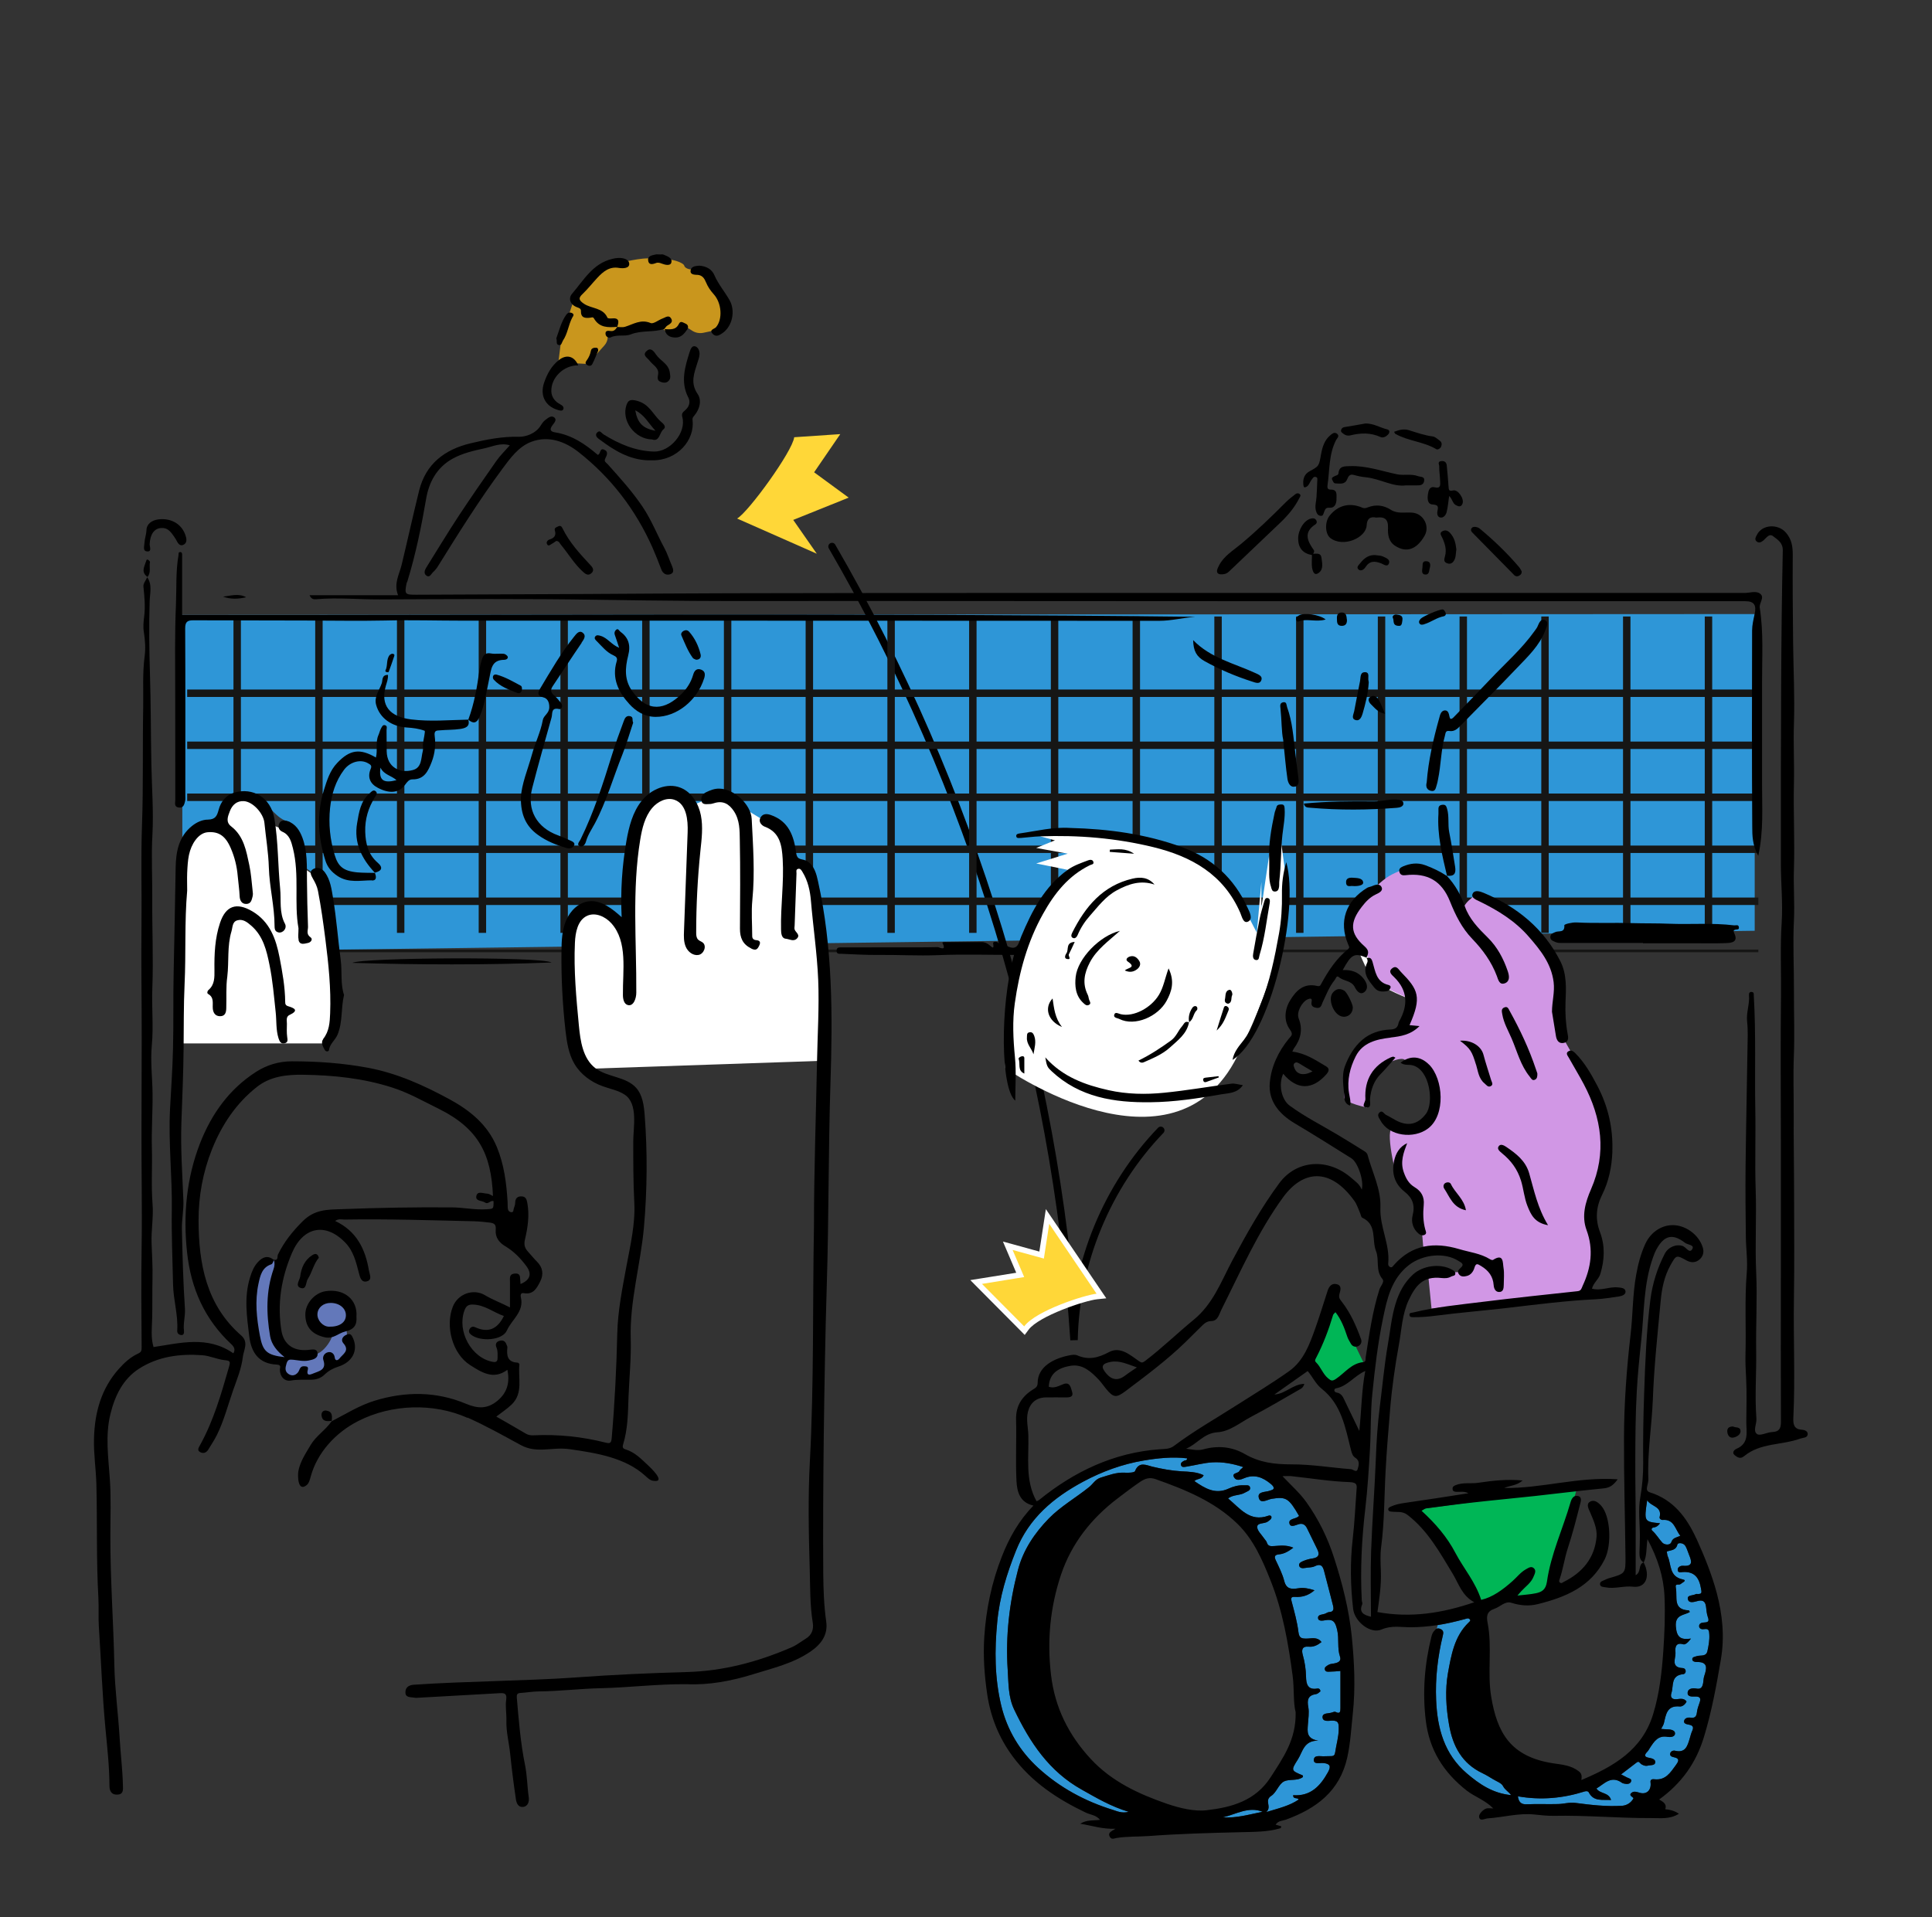 <?xml version="1.0" encoding="UTF-8"?><svg xmlns="http://www.w3.org/2000/svg" xmlns:xlink="http://www.w3.org/1999/xlink" viewBox="0 0 260 258.05"><rect x="0" y="0" width="260" height="258.05" fill="#333333" stroke="none"/><defs><style>.cls-1,.cls-2,.cls-3,.cls-4,.cls-5{fill:none;}.cls-2{clip-path:url(#clippath-1);}.cls-6{fill:#00b656;}.cls-7{fill:#fff;}.cls-8{fill:#ffd738;}.cls-9{fill:#d197e5;}.cls-10{fill:#c9961d;}.cls-11{fill:#6378ba;}.cls-12{fill:#2e96d7;}.cls-3{stroke:#000;stroke-linecap:round;}.cls-3,.cls-4{stroke-miterlimit:10;}.cls-4{stroke:#161615;}.cls-5{clip-path:url(#clippath);}</style><clipPath id="clippath"><rect class="cls-1" x="25.19" y="92.81" width="211.44" height="35.36"/></clipPath><clipPath id="clippath-1"><rect class="cls-1" x="22.23" y="82.98" width="212.08" height="44.6"/></clipPath></defs><g id="Calque_3"><path class="cls-12" d="m24.52,82.78l.02,31.39s.37-.98,1.62-2.23c1.25-1.25,3.85-.73,3.85-.73,0,0,1.87-3.97,3.79-3.97s3.12,2.97,4.9,3.29,1.09,6.02,1.85,6.08c.76.06,3.02,2.13,3.02,2.13l1.86,9.08,190.71-2.54v-42.63l-211.61.12Z"/><path class="cls-8" d="m99.2,69.79c1.51-.85,7.46-9.05,7.68-10.94l6.2-.42-3.52,5.14,4.65,3.41-7.46,3,3.17,4.55-10.73-4.74"/></g><g id="Calque_1"><path class="cls-3" d="m111.97,73.56c18.84,32.48,30.08,69.34,32.57,106.81.19-10.42,4.44-20.72,11.67-28.23"/><g class="cls-5"><line class="cls-4" x1="25.19" y1="93.31" x2="237.13" y2="93.31"/><line class="cls-4" x1="25.19" y1="100.31" x2="237.13" y2="100.31"/><line class="cls-4" x1="25.19" y1="107.31" x2="237.13" y2="107.31"/><line class="cls-4" x1="25.19" y1="114.31" x2="237.13" y2="114.31"/><line class="cls-4" x1="25.19" y1="121.31" x2="237.13" y2="121.31"/><line class="cls-4" x1="25.19" y1="128.31" x2="237.13" y2="128.31"/></g><g class="cls-2"><g id="_Grille_de_répétition_"><line class="cls-4" x1="31.92" y1="82.98" x2="31.92" y2="125.56"/></g><g id="_Grille_de_répétition_-2"><line class="cls-4" x1="42.92" y1="82.98" x2="42.92" y2="125.56"/></g><g id="_Grille_de_répétition_-3"><line class="cls-4" x1="53.92" y1="82.98" x2="53.92" y2="125.56"/></g><g id="_Grille_de_répétition_-4"><line class="cls-4" x1="64.92" y1="82.98" x2="64.92" y2="125.56"/></g><g id="_Grille_de_répétition_-5"><line class="cls-4" x1="75.92" y1="82.98" x2="75.92" y2="125.56"/></g><g id="_Grille_de_répétition_-6"><line class="cls-4" x1="86.92" y1="82.98" x2="86.92" y2="125.56"/></g><g id="_Grille_de_répétition_-7"><line class="cls-4" x1="97.92" y1="82.98" x2="97.92" y2="125.56"/></g><g id="_Grille_de_répétition_-8"><line class="cls-4" x1="108.92" y1="82.98" x2="108.92" y2="125.56"/></g><g id="_Grille_de_répétition_-9"><line class="cls-4" x1="119.92" y1="82.98" x2="119.92" y2="125.56"/></g><g id="_Grille_de_répétition_-10"><line class="cls-4" x1="130.92" y1="82.98" x2="130.92" y2="125.56"/></g><g id="_Grille_de_répétition_-11"><line class="cls-4" x1="141.92" y1="82.98" x2="141.92" y2="125.56"/></g><g id="_Grille_de_répétition_-12"><line class="cls-4" x1="152.92" y1="82.98" x2="152.92" y2="125.56"/></g><g id="_Grille_de_répétition_-13"><line class="cls-4" x1="163.92" y1="82.98" x2="163.92" y2="125.56"/></g><g id="_Grille_de_répétition_-14"><line class="cls-4" x1="174.92" y1="82.98" x2="174.92" y2="125.56"/></g><g id="_Grille_de_répétition_-15"><line class="cls-4" x1="185.92" y1="82.98" x2="185.92" y2="125.56"/></g><g id="_Grille_de_répétition_-16"><line class="cls-4" x1="196.92" y1="82.98" x2="196.92" y2="125.56"/></g><g id="_Grille_de_répétition_-17"><line class="cls-4" x1="207.92" y1="82.98" x2="207.92" y2="125.56"/></g><g id="_Grille_de_répétition_-18"><line class="cls-4" x1="218.92" y1="82.98" x2="218.92" y2="125.56"/></g><g id="_Grille_de_répétition_-19"><line class="cls-4" x1="229.92" y1="82.98" x2="229.92" y2="125.56"/></g></g><path class="cls-7" d="m135.29,143.78s-1.41-17.2,8.4-26.7l-4.24-.86,4.24-1.32-4.24-.77,2.52-1.02-2.03-.56s19.67-2.07,26.76,8.3l2.44,4.69.61-6.85v3.5l2.01-13.58,1.12,8.22s2.31,7.93-6.36,25.32-31.24,1.61-31.24,1.61Z"/><path class="cls-7" d="m189.67,134.44s-3.49-1.31-4.7-2.48-2.24-4.53-2.68-5-1.15-5.14,3.15-7.44,4.65-2.71,4.65-2.71c0,0,4.78.46,6.62,6.22,0,0,.95-2.2,1.94-2.53s8.72,3.5,10.97,10.68l-19.95,3.26Z"/><polygon class="cls-7" points="102.3 110.13 99.99 108.71 96.82 106.88 92.92 108.51 90.73 106.17 87.45 107.92 84.45 116.99 84.45 125.22 80.61 122.12 77.38 123.21 76.41 128.18 77.2 139.18 78.68 143.87 110.96 142.77 110.23 121.93 108.77 116.63 106.69 115.73 104.93 111.42 102.3 110.13"/><polygon class="cls-7" points="44.06 140.44 45.42 136.04 43.56 118.74 40.54 116.61 39.7 112.2 36.43 110.98 35.03 107.97 31.88 107.24 29.75 110.45 26.16 111.95 24.53 114.17 24.07 140.44 44.06 140.44"/><path class="cls-11" d="m37.44,169.64h-1.47s-2.24.85-2.29,4.09.1,7.67,1.14,8.29,3.33.65,3.3,1.14-.66,1.56,0,2.11,2.99.49,6.24-1.28,2.65-3.54,2.46-3.94-.3-1.38.17-2.12-.71-3.95-2.79-3.61-2.42,2.13-2.27,3.29,1.78,2.1,2.6,1.75-.62,2.82-2.35,3.01-4.69-.69-4.89-1.73c-.16-.84.23-7.06.38-9.42.04-.54.28-1.38-.23-1.58Z"/><path class="cls-10" d="m75.08,49.28l.51-4.08.81-2.36,1.15-3.45,4.33-4.13h2.11s3.34-.85,4.23-.3,1.11.14,1.58,0,2.18.36,2.29.81,1.17.68,1.59.34,2.29,1.52,2.29,1.52l1.96,4.01-.94,2.36c-.16.4-.59.62-1.01.51l-1.32.28c-.52.11-1.06.01-1.51-.28-.52-.34-1.12-.72-1.25-.57l-.58.63c-.2.22-.49.32-.78.27l-.58-.1c-.16-.03-.3-.1-.42-.2l-.47-.41c-.17-.15-.4-.23-.63-.21l-2.2.15-3.34.64c-.14.03-.28.02-.42-.02l-.4.26c-.25-.08-.29.19-.3.5-.02.38-.18.74-.43,1.03l-1.75,1.95c-.14.35-.48.57-.85.54l-1.96-.11s-.09,0-.14-.02l-1.56.47Z"/><path class="cls-9" d="m213.15,174.21s1.96-3.11,1.96-5.07-1.2-5.41-1.2-6.24,2.16-5.59,2.23-9.66-4.36-11.01-4.36-11.01l-2.16-3.81v-7.23s-5.95-9.75-10.97-10.68c0,0-1.79.81-1.94,2.53-.08.88-1.82-3.71-2.42-4.33s-4.17-2.51-5.07-1.89c-.38.27-1.68.64-2.64,1.33-1.29.91-2.26,2.13-2.26,2.13,0,0-2.45,1.42-2.72,3.05s.69,3.64.69,3.64l2.42,2.5s-.55.39-.34,1.05,1.49,2.13,1.49,2.13l3.8,1.8-.93,3.97s-4.72,1.2-5.67,2.03-2.41,6.66-2.16,7.35,3.05,1.27,3.05,1.27c0,0,.29-4.57,1.51-5.28,3.17-1.85,3.6-1.12,3.6-1.12l.59.06s3,.76,3.17,3.21-1.36,5.45-1.36,5.45c0,0-2.8.95-3.98.54s.29,6.54.8,7.03,2.75,1.63,2.75,2.34.5,6.51.5,6.51l6.31,2.26-.98,1.14-4.69.11.48,4.82,20.5-1.93Z"/><polygon class="cls-6" points="190.45 203.21 199.7 216.2 204.2 215.25 208.42 214.66 212.21 200.31 190.45 203.21"/><polygon class="cls-6" points="179.57 175.28 183.73 183.88 178.88 186.61 175.98 183.28 179.57 175.28"/><path class="cls-12" d="m169.92,243.86c-1.8.36-3.54.88-5.36.75,1.78-.4,3.45-1.51,5.36-.75Z"/><path class="cls-12" d="m226.13,206.71c-.49.25-1,.23-1.22.88-.16.43-.9.36-1.2.05-.47-.52-.82-1.14-1.36-1.62-.16-.14-.09-.39.17-.42.34-.04.59-.18.88-.57-2.15-.21-2.16-.22-1.73-3.1.55.89,2.05.8,1.67,2.29-.04.18.21.38.4.36,1.58-.14,1.69,1.29,2.39,2.13Z"/><path class="cls-12" d="m227.74,223.35c0,.28.38.35.55.35,1.62-.05,1.4.87,1.06,1.89-.1.3-.1.63-.15.94-.1.53-.27.89-.96.74-.46-.09-1.11.01-1.13.57-.03.56.59.52,1.03.51.59-.02.81.2.59.8-.16.44-.32.89-.37,1.35-.06.56-.3.78-.84.69-.37-.05-.76.05-.87.39-.14.44.4.51.62.55.64.12.67.4.43.91-.14.32-.21.67-.32,1.01-.29.96-.57,1.92-1.93,1.6-.29-.07-.6.05-.68.35-.08.34.19.46.5.52.9.18.56.64.24,1.09-.71.97-1.36,2.03-2.83,1.88-.25-.03-.62-.04-.56.4.14,1-.47,1.67-1.4,1.43-.4-.11-.8-.28-1.13-.03-.55.41.32.61.22.79-.3.56-.88.92-1.48.97-2.11.14-4.22-.11-6.29-.38-.86-.11-1.56.13-2.34.15-1.4.04-2.8-.03-4.19.03-.74.04-1.12-.21-1.24-1.07,3.13.55,6.09.26,9-.66.21-.06.45-.05.54.13.67,1.29,1.84.94,3,1.03-.32-1.08-1.48-.79-1.97-1.55,1.07-.63,1.98-1.82,3.45-.76.1.07.23.08.34.11.34.08.73.04.86-.26.17-.42-.3-.44-.54-.58-.23-.13-.47-.24-.79-.41.74-.56,1.4-1.06,2.05-1.57.23-.18.32-.17.54.08.21.23.68.4.97.32.35-.1.95,0,1.03-.4.08-.46-.42-.59-.82-.66-.73-.12-.63-.43-.22-.85.14-.14.22-.33.33-.49.57-.86,1.09-1.72,2.39-1.48.31.05,1.06.05.98-.55-.05-.37-.65-.47-1.09-.47-.24,0-.48-.03-.77-.05.14-.29.31-.52.37-.77.28-1.17.4-2.43,2.15-2.25.3.03.74-.26.9-.68-.37-.49-.89-.34-1.33-.3-.73.06-.87-.35-.7-.86.3-.95-.12-2.35,1.58-2.51.45-.05.46-.79-.07-.82-1.66-.08-.92-1.32-.97-2.04-.03-.41-.17-1.52,1.05-1.16.26.08.65-.25,1.03-.77-1.36.19-1.91-.14-2.03-1.61-.14-1.66,1.12-1.5,1.88-1.97-.09-.16-.11-.22-.12-.22-2.22-.06-1.52-1.8-1.76-3.02-.15-.69.42-.34.62-.51.18-.17.97-.5.32-.63-1.85-.38-1.53-1.95-2.02-3.08-.08-.17-.09-.38-.14-.67.48-.22,1.23-.1,1.43-.96.06-.27.82-.26,1.09.23.21.37.32.8.49,1.2.34.83.54,1.55-.81,1.44-.32-.03-.7.15-.73.48-.05.53.46.38.71.36,1.57-.08,2.18.79,2.42,2.21.08.49.19.76-.43.75-.08-.01-.18-.02-.24,0-.38.24-1.2.1-1.1.66.11.62.77.43,1.29.29.6-.16,1.06-.08,1.16.75.05.45.09.95.24,1.39.2.54.09.72-.46.74-.33,0-.71.11-.71.48,0,.4.4.47.73.41.6-.09.61.27.64.71.05.77-.09,1.51-.25,2.24-.17.8-.94.52-1.45.69-.26.1-.6.09-.59.43Z"/><path class="cls-12" d="m180.39,224.91v5c0,.47-.04.83-.66.51-.12-.05-.32.01-.46.07-.46.18-1.28.02-1.29.62,0,.7.91.49,1.27.48.94-.02.91.46.91,1.11,0,1.08-.33,2.11-.48,3.17-.05.35-.18.49-.52.5-.32,0-.64.01-.96.02-.53.03-1.36-.22-1.39.49-.03.64.83.38,1.28.42.93.09,1.05.45.63,1.22-1.03,1.86-2.34,3.28-4.7,3.11.02.61.55.25.76.58-1.23.84-2.65,1.17-4.37,1.69.81-.74-.34-1.54.68-2.19.69-.44.99-1.57,1.7-1.93.73-.37,1.78-.02,2.56-.6-.02-.09,0-.21-.05-.22-1.57-.65-1.58-.66-.63-2.16.65-1.02.78-2.54,2.73-2.51-1.62-.27-1.45-1.24-1.39-2.16.05-.78.19-1.58.06-2.33-.19-1-.06-1.62,1.06-1.78.21-.03.39-.24.56-.36,0-.31-.21-.42-.4-.39-1.32.24-1.51-.62-1.53-1.6-.02-1-.17-1.97-.44-2.93-.18-.65-.11-1.19.83-1.1.61.06,1.16-.2,1.69-.62-.56-.76-1.37-.46-2.06-.47-.65,0-.94-.09-1.04-.87-.17-1.4-.56-2.77-.92-4.14-.13-.48-.04-.63.45-.6.95.06,1.81-.18,2.63-.89-.77-.25-1.46-.39-2.19-.27-.86.14-1.59.16-1.88-.98-.25-.98-.73-1.91-1.16-2.83-.27-.58.02-.71.48-.76.69-.07,1.25-.4,1.9-.89-.94-.41-1.81-.27-2.64-.22-.51.04-.79-.02-.94-.52-.06-.18-.23-.32-.33-.48-.35-.53-.97-1.08-.95-1.59.02-.6,1-.37,1.45-.73.21-.17.49-.29.47-.62-.08-.21-.29-.2-.41-.15-2.51.91-3.82-.99-5.43-2.32.69-.55,1.61-.37,2.3-.8.26-.16.78-.26.65-.71-.11-.36-.54-.25-.85-.26-.73-.04-1.42.17-2.07.46-1.76.8-3.13-.04-4.57-1.03.39-.37,1-.2,1.25-.79-.94-.45-1.98-.47-2.96-.52-1.35-.08-2.64-.32-3.95-.63-.73-.17-1.79-.77-2.32.59-.08.23-.92.25-1.4.22-1.15-.06-2.17.35-3.23.67-.73.23-1.02.84-1.53,1.25-1.79,1.45-3.85,2.61-5.44,4.24-1.89,1.94-3.45,4.21-4.16,6.94-1.16,4.41-1.68,8.89-1.38,13.42.12,1.79.05,3.63.87,5.36,2.11,4.4,4.67,8.32,9.13,10.8,1.96,1.1,3.87,2.24,6.28,2.97-.95.23-1.53-.08-2.14-.27-3.75-1.16-7.16-3.01-10.03-5.64-2.47-2.26-4.19-5.09-4.99-8.44-.88-3.71-.89-7.4-.53-11.17.31-3.39,1.29-6.54,2.54-9.67,1.74-4.34,5.03-7.1,9.01-9.24,2.57-1.38,5.3-2.37,8.13-2.85,1.9-.32,3.89-.54,5.87-.3,0,.33-.23.24-.35.3-.25.13-.55.28-.47.6.09.36.47.26.72.22,1.17-.18,2.33-.51,3.5-.58,1.38-.08,2.76.17,4.17.64-.26.24-.45.35-.52.51-.17.37-1.07.24-.73.86.3.54.9.32,1.38.12,1.37-.57,2.51-.11,3.56.77.18.14.4.36.4.55,0,.25-.3.28-.53.37-.58.21-1.69.08-1.48.94.22.91,1.16.24,1.74.15,1.92-.31,2.3-.11,3.68,2.3-.07.06-.15.13-.24.18-.41.24-1.24.23-1.04.88.17.54.8.17,1.25.05.55-.16.9.11,1.13.61.44.92.89,1.84,1.35,2.76.33.67.24,1.11-.6,1.24-.43.06-.86.17-1.26.34-.26.12-.68.27-.57.66.11.35.49.34.82.28.43-.08.91-.04,1.28-.23.79-.39,1.07-.05,1.25.65.4,1.56.82,3.11,1.21,4.67.09.39.12.82-.5.85-.19,0-.37.13-.55.21-.37.16-1.04.08-.97.63.06.46.72.3,1.04.25,1.13-.18,1.31.41,1.54,1.36.27,1.18-.02,2.39.37,3.54.18.53-.13.75-.54.87-.34.11-.7.06-1.03.26-.25.16-.53.28-.47.6.07.37.43.31.69.3.44,0,.87-.05,1.41-.09Z"/><path class="cls-12" d="m203.36,241.62c-2.47-.24-4.26-1.47-5.96-2.92-3.04-2.6-3.97-6.07-4.13-9.85-.13-2.94.21-5.85.9-8.71.09-.35.13-.7-.34-.89-.19-.08-.34-.08-.48-.03l.13-.49h.01c1.21-.19,2.41-.47,3.6-.79.27-.07.54-.23.74.06.1.13-.05.26-.18.38-1.93,1.85-2.35,4.4-2.79,6.81-.4,2.27-.26,4.65.15,6.97.5,2.88,1.74,5.21,4.51,6.52.49.23.96.53,1.43.81.47.29,1.12.5,1.33.93.24.48.71.71,1.08,1.2Z"/><path d="m183.9,128.91h0s-.01.02-.02.03l.03-.03Z"/><path d="m228.29,207.1c-1.3-2.85-3.1-5.25-6.27-6.24-.39-.12-.44-.4-.36-.76.07-.35.19-.71.17-1.05-.15-3.57.46-7.09.6-10.64.16-4.45.64-8.9,1.06-13.34.15-1.64.48-3.27,1.3-4.75.79-1.41.8-1.43,2.15-.68.64.35,1.23.34,1.77-.11.49-.42.64-1.01.44-1.63-.5-1.61-2.09-2.85-3.76-2.99-1.63-.12-3.19.84-3.96,2.49-.62,1.33-.98,2.74-1.24,4.18-.49,2.68-.44,5.42-.76,8.11-.53,4.61-.87,9.22-.88,13.85-.02,5.32.14,10.65.2,15.97.02,2.28,0,2.28-2.21,2.91-.19.06-.37.13-.55.22-.27.15-.69.2-.67.58.02.41.5.38.75.43,1.24.25,2.43-.23,3.74-.08,1.73.19,2.31-1.48,1.39-3.26.45-.89.33-1.91.51-3.14,1.38,2.58,2.17,5.06,2.29,7.67.11,2.46.01,4.92-.16,7.39-.2,2.89-.52,5.72-1.37,8.5-1.47,4.8-5.26,7.01-9.66,8.86.1-.63.02-.89-.36-1.19-1.01-.78-2.2-.88-3.35-1.05-5.89-.87-7.63-4.22-8.42-8.97-.55-3.29.16-6.64-.48-9.92-.18-.9-.13-1.57.91-1.92.77-.25,1.43-1.08,2.28-.81,1.22.39,2.39.48,3.61.17,3.7-.93,7.08-2.32,8.94-5.99,1-1.98.79-5.81-.44-7.22-.42-.47-.97-.91-1.54-.55-.54.33-.16.96.03,1.41.45,1.06.96,2.17.87,3.29-.25,2.85-1.87,4.8-4.38,6.06-.18.09-.34.27-.54.12-.2-.15-.09-.35-.03-.53.45-1.35.64-2.76,1.08-4.11.64-1.94,1.15-3.93,1.65-5.91.08-.34.32-.97-.28-1.11-.57-.14-.86.34-1,.83-1.03,3.58-2.66,7-3.18,10.71-.16,1.08-.69,1.38-1.49,1.55-.76.16-1.54.2-2.48.31.25-.28.38-.43.5-.57.59-.65,1.36-1.15,1.68-2,.13-.33.4-.77.03-1.11-.36-.33-.73-.04-1.08.15-.71.4-1.19,1.05-1.79,1.58-1.31,1.17-2.71,2.19-4.22,2.53-.77-2.42-2.37-4.24-3.46-6.31-1.12-2.15-2.7-3.98-4.56-5.68.28-.15.43-.29.6-.32,2.08-.27,4.16-.56,6.25-.79,2.83-.32,5.67-.58,8.5-.89,3.03-.33,6.05-.72,9.08-1.01.78-.07,1.32-.32,1.96-1.23-5.32-.37-10.24,1.25-15.27,1.17.76-.34,1.66-.29,2.48-1.01-2.14-.2-4.07.03-5.97.31-1.02.15-2.08-.09-3.07.33-.26.11-.4.21-.39.49.01.32.21.37.48.4.5.04,1.03-.13,1.65.19-2.96.46-5.79.91-8.63,1.31-.64.09-1.24.22-1.82.49-.19.09-.38.19-.33.42.06.24.29.24.49.26.72.08,1.42-.1,2.12.45,2.74,2.13,4.34,5.07,6.08,7.94.79,1.32,1.24,2.93,2.88,3.8-4.28,1.47-8.56,2.14-13.03,1.32.23-1.67.54-3.58.46-5.53-.04-1.08-.1-2.17.04-3.23.45-3.41.41-6.84.6-10.25.14-2.74.38-5.47.6-8.2.24-2.94.66-5.88,1.19-8.79.37-2.01.43-4.09,1.32-5.99.91-1.92,1.89-3.26,4.42-2.97.43.04.87.05,1.28-.19.22-.13.61-.07.57-.46-.02-.25-.25-.36-.47-.49-1.55-.85-3.88-.56-5.23.67-1.17,1.08-1.88,2.42-2.34,3.93-.56,1.82-.72,3.71-1.05,5.57-.48,2.8-.73,5.63-1.09,8.45-.28,2.24-.43,4.49-.51,6.76-.16,4.16-.49,8.32-.64,12.49-.1,2.93-.02,5.87-.02,8.86-1.05-.24-1.62-.63-1.18-1.67.06-.15-.05-.37-.06-.56-.21-4.1-.01-8.18.47-12.26.32-2.71.48-5.44.64-8.16.14-2.48.06-4.98.32-7.44.34-3.37.74-6.76,1.43-10.07.54-2.63,1.13-5.34,3.48-7.17,1.86-1.45,4.82-1.76,6.68-.56.34.22.88.41.28.94-.23.21-.49.47-.24.83.27.4.71.35,1.09.25.54-.13.87-.61,1.01-1.09.21-.7.44-.52.91-.24.99.6,1.6,1.39,1.68,2.56.04.48.24.93.74.93.57,0,.61-.51.62-.97,0-.76.09-1.53-.03-2.27-.12-.68.05-2.01-1.41-1.08-.08.06-.3-.02-.41-.09-1.28-.79-2.75-.94-4.14-1.36-3.37-1-6.36-.62-8.8,2.15-.12.13-.23.36-.46.28-.19-.07-.32-.23-.3-.47.26-2.6-1.16-4.94-1.05-7.56.1-2.46-1.1-4.73-1.73-7.09-.04-.17-.21-.35-.37-.45-1.24-.78-2.48-1.55-3.74-2.3-2.13-1.27-4.35-2.39-6.36-3.86-1.14-.83-1.54-2.89-.88-4.3,1.84,2.21,3.92,2.21,5.81.07.4-.46.41-.8-.04-1.07-1.42-.84-2.8-1.78-4.54-1.98.07-.15.12-.31.21-.43.91-1.24,1.23-2.53.64-4.04-.33-.84.44-2.23,1.21-2.57.32-.14.62-.17.54.26-.11.57.08.78.62.88.66.13.7-.41.86-.75.49-1.03.89-2.1,1.62-2.99.15-.18.24-.68.56-.39.65.57,1.7.44,2.15,1.36.26.54.78,1.16,1.38.56.44-.44.27-1.11-.19-1.7-.72-.92-1.66-1.22-2.82-1.17,1.17-2.15,1.56-2.34,3.19-1.67.27-.55.42-.93-.26-1.53-1.97-1.72-2.01-3.21-.36-5.32.51-.66,1.07-1.27,1.86-1.65.4-.19,1.04-.46.8-.98-.26-.56-.89-.32-1.38-.11-.18.07-.39.09-.56.19-2.89,1.76-3.85,4.55-2.57,7.59.12.28.28.44-.03.69-1.54,1.24-2.6,2.85-3.54,4.56-.13.24-.18.47-.59.37-1.78-.43-2.84.61-3.65,1.96-.77,1.28-.84,2.78-.02,3.9.51.71.16.86-.12,1.21-1.44,1.75-2.41,3.81-2.59,5.99-.2,2.44,1.26,4.18,3.34,5.42,2.58,1.53,5.11,3.13,7.65,4.72.87.54,1.71,3.05,1.39,4.22-.28-.74-.86-1.11-1.34-1.53-3.15-2.78-7.41-2.53-9.77.67-2.4,3.25-4.4,6.81-6.32,10.41-1.48,2.79-2.58,5.83-5.19,7.96-2.2,1.81-4.25,3.8-6.53,5.54-.38.28-.48.28-.9-.02-1.17-.82-2.47-1.96-3.96-1.17-1.45.77-2.75,1.11-4.28.44-.3-.13-.72-.07-1.07,0-2.1.42-4.26,1.51-4.26,3.74,0,.48-.29.65-.65.87-1.48.93-2.3,2.21-2.25,4.05.07,2.72-.08,5.46.05,8.19.07,1.45.41,2.95,2.29,3.37-1.98,2.03-3.27,4.34-4.26,6.87-1.37,3.49-2.12,7.11-2.36,10.82-.17,2.61.02,5.21.41,7.81.47,3.06,1.6,5.8,3.4,8.24,2.55,3.47,6.04,5.77,9.88,7.6.6.28,1.35.3,1.89.96-.92.11-1.79-.03-2.67.52,1.6.26,2.97.74,4.74.68-.63.38-1.04.56-.77,1.06.24.45.58.24.93.18,1.42-.23,2.85-.16,4.28-.26,4.15-.31,8.33-.42,12.5-.52,1.75-.05,3.49-.02,5.19-.51.12-.04.2-.09.17-.29-.22-.07-.47-.13-.74-.21.35-.56.93-.51,1.39-.68,4.07-1.49,7.24-3.81,8.25-8.37.43-1.95.53-3.9.74-5.85.38-3.52.21-7.01-.14-10.48-.37-3.56-1.25-7.05-2.35-10.46-.86-2.71-2.09-5.24-3.76-7.58-.9-1.25-2.04-2.25-3.21-3.49.53,0,.87-.04,1.21,0,2.6.28,5.2.71,7.81.8,1.12.04.99.49.94,1.15-.16,2.17-.26,4.35-.51,6.52-.36,3.14-.3,6.27.06,9.4.2,1.72,2.33,3.41,3.82,2.77,1.33-.57,2.53-.31,3.8-.3,1.23,0,2.44-.1,3.64-.28.04-.01.08-.01.12-.02h.01c1.21-.19,2.41-.47,3.6-.79.27-.07.54-.23.74.06.1.13-.05.26-.18.38-1.93,1.85-2.35,4.4-2.79,6.81-.4,2.27-.26,4.65.15,6.97.5,2.88,1.74,5.21,4.51,6.52.49.23.96.53,1.43.81.47.29,1.12.5,1.33.93.24.48.71.71,1.08,1.2-2.47-.24-4.26-1.47-5.96-2.92-3.04-2.6-3.97-6.07-4.13-9.85-.13-2.94.21-5.85.9-8.71.09-.35.13-.7-.34-.89-.19-.08-.34-.08-.48-.03h0c-.14.06-.25.18-.35.31-.02.02-.04.05-.06.07-.18.22-.25.47-.32.75-.91,3.69-1.2,7.39-.75,11.18.47,4,2.39,7.02,5.5,9.47,1.11.86,2.49,1.29,3.59,2.41-.41,0-.69-.06-.93.01-.53.18-1.02.8-.98,1.11.09.7.75.24,1.18.22,2.09-.14,4.13-.74,6.26-.52.86.09,1.74.19,2.61.18,4.37-.09,8.72.32,13.09.3,1.22-.01,2.52.2,3.75-.58-.62-.42-1.22-.55-1.84-.61.26-.74-.33-1.01-.82-1.31,3-2.16,4.96-4.9,6.02-8.38,1.05-3.44,1.69-6.95,2.29-10.48.52-3.04.21-6.03-.56-8.95-.67-2.51-1.66-4.93-2.73-7.3Zm-54.08-63.99c.2-.2.42-.1.64.03.58.36,1.18.71,1.78,1.06-1.13.64-2.12.45-2.43-.44-.09-.23-.19-.46,0-.65Zm-24.7,40.19c1.18-.2,2.21.31,3.49.75-.67.46-1.14.75-1.57,1.09q-1.38,1.06-2.5-.21c-.84-.95-.7-1.4.58-1.63Zm-11.12,9.87c-.03-1.05-.32-2.1-.05-3.16.31-1.21,1.14-1.9,2.38-1.92.91-.02,1.83,0,2.74,0,.52,0,1.05-.07.81-.79-.18-.54-.27-1.37-1.22-.98-.63.26-1.23.58-1.91.33.08-1.89,1.42-2.57,2.95-2.82,1.62-.26,2.76.81,3.78,1.88.34.36.63.8.96,1.2,1.03,1.25,1.39,1.27,2.68.3,2.76-2.08,5.53-4.14,8.01-6.55.71-.69,1.41-1.39,2.11-2.09.39-.39.74-.75,1.4-.76.88-.02,1.03-.92,1.33-1.51,2.59-5.16,4.93-10.51,8.33-15.17,2.61-3.57,6.27-4.11,9.59.53.33.47.51,1.06.75,1.6.1.22.13.57.29.64,2.04.93,1.26,3,1.86,4.5.47,1.2-.1,2.61.86,3.75.33.39-.25.93-.4,1.4-.95,2.98-1.37,6.05-1.85,9.12-.04.26.06.63-.32.67-1.6.15-2.49,1.46-3.69,2.26-.5.33-.65.25-1.04-.07-.73-.6-.98-1.53-1.64-2.17-.23-.22-.07-.42.04-.64.95-1.83,1.67-3.75,2.26-5.72.04-.13.2-.24.32-.38.79,1,1.21,2.15,1.59,3.29.12.36.31.63.48.94.2.37.56.48.88.38.42-.13.65-.54.5-.96-.65-1.78-1.41-3.53-2.57-5.02-.32-.42-.47-.57-.34-1.1.09-.39.4-1.11-.37-1.3-.68-.17-1.03.3-1.22.87-.56,1.69-1.06,3.39-1.66,5.06-.77,2.16-1.57,4.38-3.52,5.77-2.25,1.6-4.63,3.03-6.96,4.52-2.87,1.84-5.84,3.51-8.56,5.56-.6.45-1.31.39-1.93.44-6.18.46-11.47,2.99-16.21,6.83-.08.07-.2.1-.34.16-1.57-2.83-1.01-5.91-1.1-8.89Zm26.17,51.44c1.78-.4,3.45-1.51,5.36-.75-1.8.36-3.54.88-5.36.75Zm-2.15-.96c-1.65.2-3.61-.27-5.32-.85-3.83-1.32-7.48-3-10.31-6.06-2.97-3.21-4.83-6.92-5.34-11.32-.55-4.61-.11-9.12,1.35-13.48,1.41-4.19,4.07-7.56,7.59-10.24,1.01-.77,2.01-1.54,3.06-2.25.66-.44,1.25-.65,2.08-.36,4,1.42,7.93,3.01,11.02,6.02,2.15,2.1,3.35,4.86,4.45,7.63,1.64,4.12,2.39,8.46,2.97,12.84.23,1.78.06,3.57.4,4.87.09,3.71-1.7,6.16-3.35,8.74-2.06,3.22-5.31,4.08-8.6,4.46Zm12.41-39.61c-.07.06-.15.13-.24.18-.41.24-1.24.23-1.04.88.17.54.8.17,1.25.05.55-.16.9.11,1.13.61.44.92.89,1.84,1.35,2.76.33.67.24,1.11-.6,1.24-.43.06-.86.17-1.26.34-.26.12-.68.27-.57.66.11.35.49.34.82.28.43-.08.91-.04,1.28-.23.79-.39,1.07-.05,1.25.65.4,1.56.82,3.11,1.21,4.67.09.39.12.82-.5.85-.19,0-.37.13-.55.21-.37.16-1.04.08-.97.63.06.46.72.3,1.04.25,1.13-.18,1.31.41,1.54,1.36.27,1.18-.02,2.39.37,3.54.18.53-.13.75-.54.87-.34.11-.7.06-1.03.26-.25.16-.53.28-.47.6.07.37.43.31.69.3.44,0,.87-.05,1.41-.09v5c0,.47-.04.83-.66.51-.12-.05-.32.01-.46.07-.46.18-1.28.02-1.29.62,0,.7.91.49,1.27.48.94-.02.91.46.91,1.11,0,1.08-.33,2.11-.48,3.17-.05.35-.18.49-.52.5-.32,0-.64.01-.96.02-.53.03-1.36-.22-1.39.49-.03.64.83.38,1.28.42.93.09,1.05.45.63,1.22-1.03,1.86-2.34,3.28-4.7,3.11.02.61.55.25.76.58-1.23.84-2.65,1.17-4.37,1.69.81-.74-.34-1.54.68-2.19.69-.44.99-1.57,1.7-1.93.73-.37,1.78-.02,2.56-.6-.02-.09,0-.21-.05-.22-1.57-.65-1.58-.66-.63-2.16.65-1.02.78-2.54,2.73-2.51-1.62-.27-1.45-1.24-1.39-2.16.05-.78.19-1.58.06-2.33-.19-1-.06-1.62,1.06-1.78.21-.03.39-.24.56-.36,0-.31-.21-.42-.4-.39-1.32.24-1.51-.62-1.53-1.6-.02-1-.17-1.97-.44-2.93-.18-.65-.11-1.19.83-1.1.61.06,1.16-.2,1.69-.62-.56-.76-1.37-.46-2.06-.47-.65,0-.94-.09-1.04-.87-.17-1.4-.56-2.77-.92-4.14-.13-.48-.04-.63.45-.6.95.06,1.81-.18,2.63-.89-.77-.25-1.46-.39-2.19-.27-.86.14-1.59.16-1.88-.98-.25-.98-.73-1.91-1.16-2.83-.27-.58.02-.71.48-.76.69-.07,1.25-.4,1.9-.89-.94-.41-1.81-.27-2.64-.22-.51.04-.79-.02-.94-.52-.06-.18-.23-.32-.33-.48-.35-.53-.97-1.08-.95-1.59.02-.6,1-.37,1.45-.73.21-.17.49-.29.47-.62-.08-.21-.29-.2-.41-.15-2.51.91-3.82-.99-5.43-2.32.69-.55,1.61-.37,2.3-.8.26-.16.78-.26.65-.71-.11-.36-.54-.25-.85-.26-.73-.04-1.42.17-2.07.46-1.76.8-3.13-.04-4.57-1.03.39-.37,1-.2,1.25-.79-.94-.45-1.98-.47-2.96-.52-1.35-.08-2.64-.32-3.95-.63-.73-.17-1.79-.77-2.32.59-.08.23-.92.25-1.4.22-1.15-.06-2.17.35-3.23.67-.73.23-1.02.84-1.53,1.25-1.79,1.45-3.85,2.61-5.44,4.24-1.89,1.94-3.45,4.21-4.16,6.94-1.16,4.41-1.68,8.89-1.38,13.42.12,1.79.05,3.63.87,5.36,2.11,4.4,4.67,8.32,9.13,10.8,1.96,1.1,3.87,2.24,6.28,2.97-.95.23-1.53-.08-2.14-.27-3.75-1.16-7.16-3.01-10.03-5.64-2.47-2.26-4.19-5.09-4.99-8.44-.88-3.71-.89-7.4-.53-11.17.31-3.39,1.29-6.54,2.54-9.67,1.74-4.34,5.03-7.1,9.01-9.24,2.57-1.38,5.3-2.37,8.13-2.85,1.9-.32,3.89-.54,5.87-.3,0,.33-.23.24-.35.3-.25.13-.55.28-.47.6.09.36.47.26.72.22,1.17-.18,2.33-.51,3.5-.58,1.38-.08,2.76.17,4.17.64-.26.24-.45.35-.52.51-.17.37-1.07.24-.73.86.3.54.9.32,1.38.12,1.37-.57,2.51-.11,3.56.77.18.14.4.36.4.55,0,.25-.3.28-.53.37-.58.21-1.69.08-1.48.94.22.91,1.16.24,1.74.15,1.92-.31,2.3-.11,3.68,2.3Zm7.89-6.3c-.16.54-.6.03-.91.01-2.68-.21-5.35-.66-8.03-.65-2.24,0-4.27-.24-6.25-1.39-1.7-.98-3.61-1.18-5.59-.63-.7.2-1.5.03-2.31-.09,1.48-.6,2.35-2.09,4.22-2.21,1.69-.11,3.1-1.34,4.6-2.12,2.18-1.14,4.29-2.4,6.42-3.62.23-.13.52-.23.67-.78-1.58.06-2.55,1.36-4.03,1.44,1.48-1.05,2.96-2.09,4.48-3.16.66.77,1.08,1.75,1.91,2.4,2.64,2.09,3.16,5.21,3.91,8.2.12.46.22.84.62,1.09.62.4.43,1.03.29,1.51Zm.22-5.14c-.71-1.46-1.3-2.7-1.9-3.94-.26-.52-.42-1.11-1.16-1.23-.38-.06-.39-.5-.08-.56,1.56-.29,2.44-1.67,3.94-2.34-.5,2.64-.5,5.22-.8,8.07Zm38.2,4.37c.01,1.42-.11,3.01-.38,4.52-.31,1.72-.06,3.54-.06,5.32,0,.71-.04,1.43-.06,2.15,0,.52.04,1.03.55,1.34-.76.29-.26,1.28-1.06,1.72v-8.48c-.01-2.27-.06-4.53-.05-6.79.01-3.16.02-6.32.2-9.48.12-2.26.35-4.51.59-6.75.41-3.79.29-7.66,1.61-11.32.13-.37.28-.74.47-1.08,1.01-1.84,2.16-2.13,3.82-.84.34.27,1.33.26.97.86-.37.63-.82-.26-1.26-.42-.84-.31-1.95.09-2.44,1.04-1,1.95-1.65,4-1.93,6.18-.53,4.2-.7,8.43-.84,12.65-.11,3.12-.16,6.26-.13,9.38Zm2.58,10.67c-.47-.52-.82-1.14-1.36-1.62-.16-.14-.09-.39.17-.42.34-.04.59-.18.88-.57-2.15-.21-2.16-.22-1.73-3.1.55.89,2.05.8,1.67,2.29-.04.18.21.38.4.36,1.58-.14,1.69,1.29,2.39,2.13-.49.25-1,.23-1.22.88-.16.43-.9.36-1.2.05Zm6.07,14.59c-.17.8-.94.52-1.45.69-.26.1-.6.09-.59.43,0,.28.38.35.55.35,1.62-.05,1.4.87,1.06,1.89-.1.3-.1.63-.15.94-.1.53-.27.89-.96.74-.46-.09-1.11.01-1.13.57-.03.56.59.52,1.03.51.59-.02.81.2.59.8-.16.44-.32.89-.37,1.35-.06.56-.3.78-.84.69-.37-.05-.76.05-.87.39-.14.44.4.51.62.55.64.12.67.4.43.91-.14.32-.21.67-.32,1.01-.29.96-.57,1.92-1.93,1.6-.29-.07-.6.05-.68.35-.08.34.19.46.5.52.9.18.56.64.24,1.09-.71.97-1.36,2.03-2.83,1.88-.25-.03-.62-.04-.56.4.14,1-.47,1.67-1.4,1.43-.4-.11-.8-.28-1.13-.03-.55.41.32.61.22.79-.3.56-.88.92-1.48.97-2.11.14-4.22-.11-6.29-.38-.86-.11-1.56.13-2.34.15-1.4.04-2.8-.03-4.19.03-.74.04-1.12-.21-1.24-1.07,3.13.55,6.09.26,9-.66.21-.06.45-.05.54.13.67,1.29,1.84.94,3,1.03-.32-1.08-1.48-.79-1.97-1.55,1.07-.63,1.98-1.82,3.45-.76.1.07.23.08.34.11.34.08.73.04.86-.26.17-.42-.3-.44-.54-.58-.23-.13-.47-.24-.79-.41.74-.56,1.4-1.06,2.05-1.57.23-.18.32-.17.54.08.21.23.68.4.97.32.35-.1.95,0,1.03-.4.08-.46-.42-.59-.82-.66-.73-.12-.63-.43-.22-.85.14-.14.22-.33.33-.49.57-.86,1.09-1.72,2.39-1.48.31.05,1.06.05.98-.55-.05-.37-.65-.47-1.09-.47-.24,0-.48-.03-.77-.05.14-.29.31-.52.37-.77.28-1.17.4-2.43,2.15-2.25.3.03.74-.26.9-.68-.37-.49-.89-.34-1.33-.3-.73.06-.87-.35-.7-.86.3-.95-.12-2.35,1.58-2.51.45-.05.46-.79-.07-.82-1.66-.08-.92-1.32-.97-2.04-.03-.41-.17-1.52,1.05-1.16.26.08.65-.25,1.03-.77-1.36.19-1.91-.14-2.03-1.61-.14-1.66,1.12-1.5,1.88-1.97-.09-.16-.11-.22-.12-.22-2.22-.06-1.52-1.8-1.76-3.02-.15-.69.42-.34.62-.51.18-.17.97-.5.32-.63-1.85-.38-1.53-1.95-2.02-3.08-.08-.17-.09-.38-.14-.67.48-.22,1.23-.1,1.43-.96.06-.27.82-.26,1.09.23.21.37.32.8.49,1.2.34.83.54,1.55-.81,1.44-.32-.03-.7.15-.73.48-.05.53.46.38.71.36,1.57-.08,2.18.79,2.42,2.21.08.49.19.76-.43.75-.08-.01-.18-.02-.24,0-.38.24-1.2.1-1.1.66.11.62.77.43,1.29.29.6-.16,1.06-.08,1.16.75.05.45.09.95.24,1.39.2.54.09.72-.46.74-.33,0-.71.11-.71.48,0,.4.4.47.73.41.6-.09.61.27.64.71.05.77-.09,1.51-.25,2.24Z"/><path d="m62.93,190.81c2.46,1.09,4.79,2.41,7.15,3.69,2.22,1.2,4.16.21,6.61.56,3.62.52,7.47,1.14,10.17,3.6.3.28.62.59,1.02.65,1.92.31-.44-1.87-.74-2.15-.89-.83-1.73-1.7-2.94-2.07-.36-.11-.47-.26-.34-.69.63-2.05.65-4.2.72-6.3.1-2.66.38-5.3.3-7.97-.15-4.99,1.34-9.99,1.78-14.96.44-4.99.48-10.13.1-15.04-.1-1.32-.28-2.74-1.16-3.72-1.37-1.52-3.84-1.4-5.47-2.63-1.69-1.29-2.03-3.66-2.23-5.78-.35-3.69-.7-7.4-.53-11.11.06-1.39.37-3.03,1.63-3.62,1.12-.52,2.47.1,3.29,1.02,2.21,2.49,1.5,6.3,1.54,9.63,0,.55.14,1.23.67,1.36.76.19,1.13-.89,1.13-1.67.04-6.88-.59-13.82.53-20.6.25-1.51.62-3.08,1.6-4.25.74-.88,1.98-1.5,3.06-1.09,1.57.58,1.78,2.69,1.72,4.36-.16,4.42-.32,8.85-.49,13.27-.03.73-.05,1.49.25,2.16.29.67,1,1.21,1.72,1.07.71-.14,1.12-1.2.56-1.66-.2-.16-.46-.22-.64-.41-.23-.24-.25-.6-.25-.93,0-3.68.19-7.36.57-11.03.17-1.59.37-3.2.06-4.77-.31-1.57-1.24-3.11-2.72-3.7-1.82-.73-3.99.2-5.22,1.73-1.24,1.52-1.74,3.51-2.08,5.44-.59,3.38-.81,6.82-.64,10.25-1.25-1.12-2.72-2.31-4.39-2.14-1.4.15-2.55,1.29-3.09,2.59-.55,1.3-.61,2.75-.62,4.16-.04,3.56.14,7.12.54,10.65.18,1.54.41,3.12,1.19,4.46.84,1.44,2.26,2.48,3.83,3.04,1,.36,2.07.55,2.95,1.13,1.85,1.23,1.14,4.44,1.15,6.34,0,2.73,0,5.46.14,8.18.15,2.87-.53,5.74-1.06,8.58-.55,2.99-1.16,6-1.23,9.03-.11,4.7-.34,9.39-.75,14.08-.06.66-.19.79-.84.62-3.17-.8-6.39-1.13-9.66-.98-.36.02-.7-.02-1.03-.21-1.32-.78-2.66-1.54-4-2.31.72-.56,1.46-1.04,2.08-1.64,1.58-1.54.82-3.57,1.03-5.4,0-.07-.15-.21-.24-.22-1.41-.06-1.49-.99-1.38-2.07.01-.11-.07-.22-.11-.34-.14-.46-.46-.65-.91-.54-.47.12-.64.45-.45.91.2.46.15.93.15,1.41,0,.48-.2.61-.67.52-2.87-.54-4.81-4.12-3.79-6.91.22-.59.5-.81,1.11-.8,1.61.03,2.8,1.06,4.2,1.54-.87,1.79-2.12,2.3-3.85,1.52-.37-.17-.64-.03-.79.29-.13.27-.04.5.23.71,1.23.97,4.22.79,4.82-.58.65-1.46,2.33-2.52,1.88-4.43-.09-.39,0-.66.41-.58,1.29.23,1.75-.72,2.19-1.58.48-.94.36-1.88-.44-2.67-.42-.41-.78-.88-1.18-1.31-.45-.49-.61-.94-.43-1.69.38-1.6.62-3.25.31-4.92-.09-.52-.25-.84-.77-.86-.59-.02-.86.3-.86.89,0,.26-.13.53-.2.79-.05.18-.01.44-.28.45-.27,0-.46-.18-.5-.42-.05-.31-.02-.64-.04-.95-.15-2.53-.47-5.04-1.45-7.41-1.25-3.02-3.64-4.94-6.4-6.44-3.44-1.86-6.98-3.47-10.89-4.21-3.41-.64-6.83-.88-10.28-.88-1.74,0-3.36.48-4.83,1.42-3.61,2.31-5.99,5.67-7.52,9.56-1.84,4.71-2.31,9.64-1.77,14.7.52,4.9,2.37,9.06,5.98,12.42.51.47.46.86.25,1.2-3.48-2.41-7.16-1.37-10.74-.84-.39-1.31-.21-2.65-.18-3.95.04-1.75,0-3.49.04-5.24.04-1.59-.06-3.16-.12-4.75-.07-1.77.27-3.55.13-5.31-.2-2.51-.02-5.01-.09-7.51-.07-2.45.12-4.92.09-7.39-.03-2.15-.3-4.32-.1-6.45.24-2.59-.03-5.15.07-7.73.15-3.98-.04-7.99-.01-11.98.02-2.87-.14-5.74.02-8.62.17-3.18-.08-6.38-.14-9.57-.08-4.04-.06-8.07-.19-12.11-.1-3.26-.14-6.53-.04-9.79.03-1.05.38-2.21-.33-3.21-.19.42-.55.86-.51,1.25.14,1.35.27,2.66.1,4.04-.07.59-.16,1.32-.05,2.03.17,1.06.26,2.23.12,3.27-.31,2.33-.16,4.65-.2,6.97-.1,5.25.03,10.51-.16,15.76-.16,4.52-.02,9.04-.07,13.56-.06,5.05.04,10.1.03,15.15,0,4.08-.01,8.17-.03,12.25-.02,5.24.1,10.49.02,15.73-.07,4.54-.04,9.08,0,13.62,0,.49-.04.65-.48.86-1.02.47-1.85,1.23-2.59,2.06-2.38,2.66-3.25,5.9-3.34,9.36-.06,2.04.26,4.09.32,6.13.13,5.11-.02,10.22.27,15.33.07,1.27-.02,2.56.06,3.83.3,4.58.46,9.17.89,13.75.24,2.55.53,5.1.54,7.68,0,.58.16,1.23,1,1.22.95,0,.82-.72.81-1.29-.05-2.12-.32-4.23-.44-6.33-.19-3.25-.64-6.48-.71-9.74-.12-5.82-.55-11.63-.54-17.45,0-2.55.11-5.12-.07-7.66-.2-2.93-.63-5.86.08-8.76.6-2.43,1.66-4.67,3.81-6.07,2.58-1.68,5.54-2.06,8.55-1.84,1.01.07,1.98.55,2.99.66.73.08.83.14.61.9-1.04,3.61-2.06,7.21-3.89,10.52-.17.31-.45.69-.03.94.41.25.85.15,1.13-.32.39-.65.82-1.28,1.15-1.95.95-1.92,1.48-3.99,2.18-6,.52-1.48,1.14-2.98,1.32-4.52.1-.89.82-1.98-.21-2.88-4.73-4.11-5.73-9.69-5.75-15.48-.01-3.25.58-6.51,1.81-9.59,1.32-3.3,3.25-6.19,6.04-8.39,1.79-1.42,3.99-1.68,6.28-1.64,4.06.06,8.04.47,11.93,1.72,2.2.7,4.19,1.84,6.24,2.85,5.41,2.68,7.09,6.14,7.32,11.75-.26-.11-.51-.31-.77-.32-.51,0-1.29-.41-1.46.29-.18.75.73.62,1.15.9.47.32.75-.36,1.16-.17,0,1.05,0,1.02-.87,1.08-1.6.12-3.17-.24-4.76-.25-4.95-.04-9.89.05-14.83.24-1.89.07-3.6,0-5.24,1.64-1.38,1.38-2.49,2.77-3.32,4.48-.11.22.09.85-.56.68,0,0,0,.01,0,.02-.82-.65-1.49-.39-2.13.3-.56.6-.84,1.33-1.07,2.1-.81,2.62-.42,5.24-.1,7.88.27,2.24,1.32,3.71,3.69,3.82.7.03.43.43.43.68.02,1,.68,1.61,1.48,1.47.93-.16,1.82-.1,2.72-.11.71-.01,1.33-.21,1.84-.71.52-.5,1.11-.83,1.82-1.05,1.94-.62,2.68-2.19,2.01-3.79-.22-.51-.39-.74-.92-.5-.55.24-.76.74-.4,1.14.91,1.02-.1,1.47-.54,2.07-.11.15-.55.46-.63-.18-.06-.5-.47-.81-.94-.67-.44.12-.74.57-.58,1.05.45,1.34-.6,1.47-1.4,1.81-.49.21-.9.27-.7-.5.05-.19.06-.42-.22-.46-.28-.04-.58-.07-.77.18-.14.18-.18.44-.33.62-.35.43-.82.52-1.27.22-.51-.34-.45-.82-.28-1.38.16-.55.35-.6.91-.54.68.07,1.36.25,2.09.1.65-.13,1.28-.3,1.18-1.01-.1-.66-.76-.45-1.28-.41-2.02.19-3.29-.8-3.58-2.61-.58-3.62-.02-7.06,1.41-10.42,1.51-3.55,4.52-4.18,7.19-1.41,1.09,1.12,1.44,2.59,1.82,4.05.14.54.3,1.35,1.07,1.16.78-.19.38-.93.29-1.45-.48-2.9-1.67-5.33-4.55-6.68.47-.34.87-.19,1.24-.19,5.82-.1,11.64.1,17.46.23.71.02,1.42.1,2.12.18.76.09.83.41.79.99-.08,1.03.49,1.72,1.3,2.2,1.14.68,2.04,1.61,2.82,2.66.79,1.06.52,1.87-.78,2.42,0-.12-.01-.24-.03-.36-.06-.48.11-1.12-.74-1.05-.81.06-.64.67-.65,1.16-.01,1.1,0,2.2,0,3.4-1.21-.63-2.32-1.02-3.35-1.64-1.58-.95-3.66-.19-4.34,1.53-1.04,2.62-.07,6.35,2.33,7.87,1.47.93,3.13,2.06,5.01.63.36,1.71-.02,3.1-1.37,4.2-1.33,1.08-2.59,1.05-4.19.38-4-1.68-8.14-1.69-12.29-.42-2.08.64-3.9,1.79-5.81,2.78-.8,1.17-2.06,1.93-2.8,3.16-.66,1.12-1.44,2.26-1.67,3.56-.09.5-.12,2.83,1.1,1.88.33-.26.44-.71.55-1.12.88-3.28,3.38-5.98,6.41-7.52,4.46-2.28,10.12-2.47,14.7-.43Zm-24.63-8.14c-2.4-.27-2.93-.79-3.32-2.87-.44-2.34-.7-4.69-.19-7.04.23-1.05.46-2.18,1.73-2.59.16-.05.24-.36.35-.57.11.4.1.77-.05,1.2-1.04,2.96-.99,6.01-.47,9.05.19,1.11.93,2.03,1.94,2.81Z"/><path d="m44.64,191.29s0,0,.01,0c0-.01.02-.02.03-.03l-.04.04Z"/><path d="m42.63,80.65c2.81-.24,5.62.04,8.43.03,9.83-.04,19.66-.11,29.48.05,4.3.07,8.61.12,12.91.15,6.78.05,13.57,0,20.35.01,19.74,0,39.48.02,59.21.03,20.62,0,41.23,0,61.85,0,1.2,0,1.54.51,1.27,1.74-.16.73-.34,1.48-.34,2.22-.02,8.79-.04,17.58.02,26.37,0,1.22.02,2.51.81,3.94.74-3.4.5-6.52.51-9.63,0-4.54.01-9.09,0-13.63-.01-3.38.22-6.77-.31-10.13-.1-.65.71-1.39.05-1.89-.56-.43-1.39-.1-2.1-.1-32.81-.01-65.61-.01-98.42,0-12.73,0-25.46.01-38.19.04-6.42.01-12.83.07-19.25.1-7.64.04-15.29.07-22.93.1-1.48,0-1.55-.07-1.27-1.52.02-.11.1-.22.13-.33,1.11-3.63,1.87-7.33,2.51-11.07.38-2.24,1.44-4.2,3.52-5.37,1.35-.76,2.88-1.1,4.38-1.43,1.07-.24,2.14-.77,3.36-.39-.65.74-1.31,1.38-1.82,2.11-1.72,2.45-3.43,4.92-5.08,7.42-1.49,2.27-2.89,4.6-4.33,6.9-.22.35-.39.79-.03,1.08.47.38.67-.2.93-.44.26-.24.5-.52.68-.83,2.76-4.44,5.53-8.87,8.64-13.07,1.07-1.44,2.18-2.99,3.89-3.64,2.31-.88,4.55-.05,6.36,1.37,4.37,3.43,7.68,7.75,9.95,12.84.43.98.82,1.97,1.2,2.97.23.6.7.82,1.23.63.53-.19.38-.68.2-1.11-.35-.79-.6-1.63-1.01-2.39-1-1.84-1.75-3.79-2.93-5.55-1.4-2.08-3.06-3.91-4.72-5.76-.2-.22-.53-.34-.31-.77.2-.4.48-.93-.19-1.19-.6-.24-.41.64-.83.71-1.69-1.45-3.47-2.66-5.71-3.02-.58-.09-.85-.32-.4-.94.2-.28.65-.72.3-1.04-.43-.39-.89.04-1.26.32-.24.19-.44.46-.6.73-.68,1.1-2.02,1.54-2.95,1.52-2.25-.06-4.38.37-6.51.88-3.48.84-6.01,2.76-6.91,6.38-.82,3.32-1.55,6.66-2.35,9.98-.31,1.29-1.09,2.49-.48,4.08h-11.91c.26.62.65.56.99.54Z"/><path d="m108.74,115.98c-.79-.52-1.45-.04-1.6-1.21-.3-2.24-.99-4.24-3.43-5.08-.67-.23-1.15-.11-1.41.44-.23.51.2.98.62,1.14,2.07.77,2.3,2.55,2.41,4.35.19,3.16-.29,6.31-.22,9.47.01.53.06,1.21.63,1.26.47.04,1.04.42,1.48,0,.53-.5-.1-.81-.27-1.21-.07-.17-.02-.39-.01-.59.08-2.33.16-4.66.25-6.99,0-.22-.1-.53.2-.61.34-.1.48.21.62.44.72,1.17,1.01,2.53,1.12,3.83.3,3.55.83,7.09.98,10.66.15,3.66-.09,7.38-.16,11.05-.14,7.36-.41,14.74-.41,22.1-.19,10.53.01,21.14-.55,31.65-.26,4.82-.16,9.67-.02,14.5.07,2.41.02,4.84.41,7.24.14.87-.12,1.65-.94,2.14-.64.39-1.24.88-1.93,1.17-4.48,1.94-9.15,3.19-14.05,3.32-4.96.14-9.91.36-14.86.72-3.64.27-7.3.36-10.95.5-3.65.13-7.31.24-10.95.49-.77.05-1.16.42-1.14,1.07.02.69.71.58,1.18.67.19.04.39.03.59.01,3.63-.2,7.26-.41,10.89-.61.64-.04,1.03.01.9.9-.13.91.06,1.87.03,2.8-.04,1.52.36,2.98.51,4.47.21,2.04.47,4.08.77,6.11.07.48.29,1.09.94,1.03.72-.07.86-.77.79-1.28-.21-1.45-.21-2.93-.5-4.35-.61-3.01-.85-6.05-1.11-9.09-.03-.4.05-.59.48-.62.82-.05,1.65-.2,2.47-.21,2.78-.02,5.55-.37,8.33-.43,3.81-.08,7.59-.58,11.65-.54,2.86.13,5.88-.41,8.84-1.33,2.66-.83,5.39-1.45,7.75-3.06,1.46-1,2.37-2.27,2.12-4.03-.31-2.18-.38-4.38-.4-6.56-.04-6.16,0-12.32.07-18.48.09-6.8.2-13.61.41-20.41.28-8.99.2-18,.49-27,.3-9.1.31-18.3-1.68-27.23-.21-.96-.49-2.03-1.36-2.6Z"/><path d="m242.43,192.43c-1.07-.07-1.12-.85-1.09-1.58.26-5.37-.01-10.75.08-16.13.07-4.55.03-9.1.02-13.66,0-3.72-.07-7.44-.05-11.15.01-2.6-.08-5.2.02-7.81.11-2.88,0-5.77.01-8.66.02-3.19-.16-6.37,0-9.56.11-2.3-.08-4.61,0-6.92.12-3.85-.09-7.72,0-11.57.06-2.66-.09-5.31,0-7.97.12-3.61-.07-7.24-.11-10.86-.04-3.96-.08-7.92-.05-11.87,0-1.12-.12-2.06-.91-2.99-1.04-1.22-3.2-1.15-3.92.3-.15.29-.34.61-.04.87.32.28.64.11.95-.15.37-.32.75-.97,1.29-.54.59.47,1.31.84,1.29,1.92-.13,6.01-.19,12.02-.22,18.04-.04,8.02-.05,16.04-.04,24.06,0,2.66.28,5.33.11,7.98-.21,3.25-.06,6.49-.09,9.74-.08,6.46-.02,12.92-.02,19.38v18.68c0,6.47-.02,12.94.01,19.42,0,.89-.25,1.31-1.18,1.35-.7.03-1.62.56-2.03.27-.6-.41-.03-1.37-.09-2.1-.23-2.98.01-5.96-.03-8.94-.06-3.57.16-7.16,0-10.72-.17-3.73.06-7.46-.07-11.18-.12-3.58.02-7.17-.05-10.76-.09-5.08.1-10.17-.2-15.25-.02-.25.06-.5-.25-.55-.31-.06-.43.16-.4.44.11,1.19-.39,2.33-.25,3.55.13,1.18.07,2.39.05,3.58-.08,5.34-.2,10.69-.26,16.03-.03,3.13,0,6.25.04,9.38.02,1.61.26,3.22.12,4.81-.3,3.67-.07,7.33-.17,10.99-.03,1.09.03,2.19.09,3.29.1,1.93.03,3.87.02,5.8,0,1.36.42,2.87-1.33,3.62-.25.1-.67.49-.24.85.35.28.75.57,1.27.14,2.19-1.82,5.08-1.46,7.57-2.37.37-.13.89-.09.98-.5.11-.49-.41-.67-.77-.69Z"/><path d="m25.44,115.04c.28-1.37,1.21-2.9,2.48-3.02,1.47-.13,2.4.44,3.13,2.13.52,1.2.83,2.44.94,3.75.08.91.22,1.81.26,2.73.02.47.21,1.06.91,1.04.64-.02.71-.56.83-1,.07-.26.04-.56,0-.83-.13-1.14-.2-2.29-.44-3.4-.41-1.91-.73-3.89-2.44-5.21-.77-.59-.45-1.33-.18-2.04.33-.87.96-1.41,1.88-1.36,1.22.07,2.64,1.65,2.77,2.9.2,2.01.54,4.02.6,6.03.08,2.66.77,5.25.77,7.91,0,.37.06.64.37.78.25.12.54.09.79-.11.34-.27.4-.69.25-.98-.82-1.51-.5-3.19-.66-4.77-.31-3.12-.25-6.27-.77-9.38-.49-2.92-2.95-4.23-5.35-3.54-1.16.33-1.86,1.21-2.16,2.34-.21.79-.42,1.29-1.44,1.31-.73,0-1.49.33-2.15.86-1.81,1.45-2.15,3.53-2.19,5.55-.09,4.69-.16,9.38-.27,14.06-.08,3.48,0,6.96-.09,10.43-.06,2.7-.26,5.39-.4,8.09-.23,4.53.31,9.04.24,13.56-.05,3.34.1,6.68.17,10.02.04,2.1.7,4.11.56,6.21-.02.33.18.54.48.59.44.08.45-.35.43-.55-.13-1,.19-1.99.13-2.96-.24-3.56-.33-7.13-.41-10.7-.03-1.31.25-2.59.2-3.89-.13-3.48-.39-6.94-.27-10.44.12-3.38.27-6.77.3-10.16.03-2.83,0-5.66.13-8.48.2-4.21-.02-8.43.35-12.63,0-.8-.03-1.6,0-2.4.04-.82.08-1.66.25-2.46Z"/><path d="m160.77,83.02c-45.31-.53-90.62-.21-136.26-.24,0-2.77,0-5.46,0-8.14,0-.16-.05-.34-.25-.33-.3,0-.21.23-.24.42-.38,2.19-.25,4.41-.34,6.6-.18,4.06-.1,8.12-.1,12.18,0,4.71,0,9.42.01,14.13,0,.4-.2.96.46,1.05.66.1.76-.45.87-.91.05-.23.02-.48.02-.72,0-7.5.02-15-.02-22.49,0-.85.28-1.08,1.07-1.08,5.02.02,10.05.02,15.07.03,3.57,0,7.14.08,10.71,0,3.53-.09,7.06.02,10.59.02,2.78,0,5.57,0,8.35,0,8.5,0,17.01,0,25.51,0,19.93,0,39.86.01,59.79.02,1.6,0,3.16-.41,4.76-.53Z"/><path d="m216.98,155.02c.12-3.15-.57-6.14-2.04-8.92-.83-1.57-1.71-3.13-3-4.4-.27-.26-.54-.38-.85-.21-.43.24-.14.58,0,.82.67,1.21,1.4,2.39,2.05,3.62,2.41,4.56,3.1,9.25.98,14.12-.78,1.79-1.3,3.63-.61,5.51.97,2.63.61,5.08-.53,7.52-.14.31-.18.66-.67.71-4.28.46-8.56.91-12.83,1.44-3.12.39-6.25.68-9.31,1.43-.23.06-.53,0-.49.35.04.32.34.27.57.28.99.01,1.97-.07,2.96-.2,3.18-.41,6.38-.67,9.56-1.04,3.97-.46,7.94-.98,11.94-1.17,1.06-.05,2.12-.23,3.17-.38.4-.06.91-.25.88-.66-.04-.5-.58-.51-1.04-.56-1.15-.12-2.26.5-3.48.17.22-.83.91-1.25,1.14-2.02.56-1.89.64-3.74-.06-5.59-.65-1.72-.54-3.36.28-5.01.91-1.82,1.31-3.8,1.39-5.82Z"/><path d="m50.04,118.52c.71,0,.58-.56.42-1.03-.79-.02-1.59,0-2.37-.07-1.94-.18-2.59-.85-3.04-2.31-.64-2.09-.85-4.22-.63-6.35.19-1.83.73-3.62,1.88-5.15.8-1.07,2.24-1.48,3.26-.86.26.16.53.27.33.73-.48,1.13-.08,2.03.98,2.57,1.58.82,2.82.68,3.65-.43.28-.37.51-.72.98-.72,1.6.03,2.12-1.12,2.59-2.33.44-1.13.57-2.34.41-3.5-.11-.8.29-.73.71-.77.9-.08,1.81-.05,2.7-.18.64-.1,1.4-.27,1.11-1.26-2.56.05-5.11.29-7.69-.03-2.88-.35-4.16-1.87-3.41-4.51.14-.48.33-.95.29-1.48-.87-.01-.7.72-.83,1.11-.32.96-1.08,1.83-.75,2.96.5,1.75,2.06,2.87,4.1,3.01.82.05,1.66.15,2.41.44.13.05-.15,1.15-.22,1.77-.03.32.06.65-.02.95-.25.95-.11,2.23-1.32,2.56-1.77.49-3.49-.36-3.54-2.5-.02-.96,0-1.92-.02-2.87,0-.22.13-.53-.15-.64-.36-.15-.48.21-.6.43-.15.27-.21.59-.34.88-.43.96-.08,2.02-.34,3.02-2.16-1.26-3.51-1.06-5.2.72-.99,1.03-1.38,2.33-1.8,3.67-1,3.21-.78,6.35.2,9.48.27.87.81,1.53,1.64,2.08,1.49.98,3.07.58,4.62.58Zm1.16-15.2c.47.98,1.48,1.06,2.16,1.69-1.78.45-2.39.02-2.16-1.69Z"/><path d="m63.01,96.86s0,.01,0,.02c0,0,0,0,0,0v-.02Z"/><path d="m50.45,117.46h0s0,0,0,0c.91-.23,1.16-.67.37-1.35-1.27-1.1-1.62-2.55-1.67-4.15-.05-1.71.42-3.25,1.32-4.69.13-.21.38-.51.11-.75-.32-.29-.56.01-.8.22-1.26,1.06-1.47,2.58-1.72,4.05-.46,2.66.62,4.8,2.39,6.68,0,0,0,.02,0,.03,0,0,.01,0,.02,0l-.03-.03Z"/><path d="m136.63,148.13c0-1.87.15-3.85-.04-5.8-.24-2.45-.36-4.92-.02-7.31.59-4.19,1.69-8.25,3.8-12.02,1.55-2.78,3.41-5.13,6.31-6.55.2-.1.54-.09.47-.41-.08-.38-.47-.33-.69-.25-.96.36-1.94.69-2.78,1.29-3.12,2.25-4.79,5.5-6.23,8.92-.37.87-.44,2.14-2.03,1.28-.25-.14-.76-.07-1.1-.41-.14-.14-.72-.19-.67.12.15.83-.11.54-.47.24-.31-.26-.65-.43-1.08-.43-1.6,0-3.19-.01-4.79,0-.17,0-.56-.03-.47.14.6,1.17-.48.53-.64.54-2.11.05-4.23.03-6.34.03-2.2,0-4.39,0-6.59.01-.31,0-.68-.05-.69.43-.01.51.37.42.67.43,1.61.06,3.23.17,4.83.15,2.72-.03,5.43.14,8.15.03,3.4-.14,6.81-.03,10.23-.03-1.94,7.11-1.77,18.02.16,19.61Z"/><path d="m233.37,125.56c-.13-.26-.05-.38.16-.43.22-.05.54.04.48-.33-.06-.41-.38-.22-.65-.25-2.92-.36-5.86-.1-8.78-.22-1.62-.07-3.28-.03-4.89-.08-2.51-.08-5.02.04-7.52-.09-.6-.03-1.66.22-1.65.38.08,1.08-.77.7-1.22.92-.28.13-.62.2-.66.61-.04.48.33.55.65.71.27.13.53.14.81.14,3.67,0,7.34,0,11.01,0v.04c2.24,0,4.47,0,6.71,0,1.48,0,2.96.04,4.43-.02.78-.03,1.74-.12,1.12-1.37Z"/><path d="m38.97,136.61c1.31-.62.62-.93-.18-1.17-.36-.11-.41-.3-.41-.6-.02-2.02-.38-4.01-.76-5.98-.48-2.48-1.3-4.82-3.7-6.22-2.1-1.22-3.54-.73-4.31,1.58-.69,2.06-.78,4.2-.75,6.36.01.96.04,1.95-.8,2.67-.17.14-.22.43-.06.53.86.48.57,1.28.64,2,.06.58.36,1,.98,1,.7,0,.82-.54.83-1.08.05-1.42-.06-2.85.14-4.26.24-2.02-.04-4.08.56-6.08.17-.57.1-1.28.77-1.48.75-.23,1.33.22,1.9.72,1.61,1.4,2.06,3.35,2.45,5.28.43,2.09.6,4.23.83,6.35.13,1.17.02,2.38.39,3.54.14.44.33.76.81.65.47-.1.41-.44.35-.84-.08-.59-.05-1.19-.04-1.79,0-.42-.15-.94.35-1.18Z"/><path d="m187.76,73.47c1.5.97,2.88.51,3.95-1.35.75-1.3-.15-3-1.65-3.12-.97-.08-1.98.2-2.9-.39-.95-.61-1.98-.74-3.06-.33-.22.08-.44.19-.77.05-1.71-.73-3.27-.32-4.39,1.07-.68.84-.63,2.48.11,3.03,1.74,1.31,4.79-.05,4.87-1.72.04-.87.46-1.23,1.3-1.04,1.06-.15,1.62.17,1.57,1.38-.04.89.06,1.84.97,2.42Z"/><path d="m78.26,86.51c.32-.46.67-.95.17-1.34-.48-.38-.86.13-1.16.51-1.77,2.2-3.17,4.64-4.61,7.05-.25.43-.42.93.45,1.13.53.12.83.6.81,1.36-.02.81-.76,1.08-.87,1.69-.29,1.6-1.02,3.05-1.45,4.6-.56,2.04-1.42,4.02-1.5,5.87-.03,2.26.68,3.84,2.29,4.99,1.17.85,2.48,1.37,3.86,1.77.45.13.86-.01,1.02-.37.15-.34-.23-.51-.52-.64-.55-.23-1.08-.49-1.64-.69-2.88-1.04-4.24-3.44-3.49-6.36.82-3.18,1.72-6.35,2.61-9.52.14-.51-.1-1.39,1.03-1.12.29.07.56-.42.25-.81-.3-.37-.6-.75-.96-1.05-.45-.38-.49-.75-.17-1.22,1.3-1.94,2.57-3.9,3.89-5.83Z"/><path d="m207.95,83.49c-.59-.31-.83.36-1.04.84-.09.21-.25.4-.39.6-1.71,2.41-3.94,4.35-5.95,6.48-1.57,1.67-3.18,3.31-4.78,4.96-.22.23-.62.71-.73.07-.08-.46-.21-.81-.57-.82-.57-.01-.7.63-.8,1.01-.8,2.86-1.47,5.75-1.69,8.67-.17.61.04,1.04.59,1.15.63.13.63-.46.77-.84.08-.22.11-.46.16-.69.41-1.95.39-3.96.93-5.89.1-.37.07-.72.6-.64.69.11,1.11-.32,1.53-.75,2.53-2.59,5.1-5.14,7.59-7.76,1.45-1.52,3-2.97,3.78-5.01.18-.48.51-1.12.02-1.38Z"/><path d="m101.11,127.68c.58.28.8.12,1.02-.32.21-.41.27-.77-.37-.82-.31-.02-.53-.19-.53-.53,0-1.63-.14-3.27.02-4.89.36-3.64.09-7.27-.09-10.9-.1-1.98-2.43-4.05-4.32-4.07-.66-.03-1.24.21-1.81.48-.5.23-.73.69-.63,1.17.12.57.68.42,1.1.42.19,0,.39-.05.58-.11,1.2-.39,2.03.08,2.69,1.08.79,1.2.77,2.57.79,3.89.08,3.97.04,7.94.02,11.92,0,1.22.36,2.1,1.53,2.67Z"/><path d="m43.5,139.86c-.36.45-.05,1.03.22,1.48.14.24.53.24.56-.04.12-.83.83-1.29,1.14-2.03.72-1.71.44-3.52.88-5.35-.5-1.47-.24-3.11-.45-4.72-.37-2.77-.57-5.57-1.03-8.33-.2-1.19-.35-2.43-1.1-3.46-.4-.54-.98-.74-1.53-.46-.62.32-.35.84-.07,1.33.29.5.55,1.02.67,1.62.42,2.16.72,4.34,1,6.53.42,3.31.77,6.62.64,9.95-.05,1.21-.11,2.42-.94,3.46Z"/><path d="m137.34,112.79c.87-.06,1.74-.19,2.61-.22,5.15-.19,10.24.23,15.25,1.45,5.16,1.26,9.47,3.68,11.71,8.84.21.49.41,1.51,1.06,1.18.7-.36.19-1.29-.08-1.87-1.79-3.93-4.73-6.64-8.78-8.13-4.88-1.79-9.96-2.47-15.12-2.6-2.29-.15-4.49.42-6.72.73-.26.04-.53.08-.51.37.03.32.36.26.58.24Z"/><path d="m209.99,129.39c-2.24-4.42-5.84-7.34-10.34-9.22-.46-.19-1.24-.45-1.48.15-.22.54.51.8.96,1.02,2.47,1.2,4.78,2.63,6.6,4.73,1.56,1.79,3.03,3.6,3.35,6.11.17,1.36-.22,2.65-.22,4,.18,1.09.35,2.18.53,3.26.1.64.44,1.09,1.11.92.69-.17.54-.81.45-1.3-.25-1.37-.32-2.74-.27-4.14.08-1.87.19-3.78-.69-5.53Z"/><path d="m94.75,91.35c.17-.54.17-.98-.35-1.2-.6-.25-.95.07-1.12.68-.29,1.01-.86,1.89-1.6,2.61-2.15,2.09-4.46,2.54-6.56-.36-1.12-1.54-1.01-3.15-.58-4.85.37-1.43.02-2.44-1.08-3.23-.16-.12-.28-.48-.56-.22-.17.16-.26.39-.17.65.19.52.35,1.04.59,1.76-1.04-.42-1.56-1.33-2.48-1.6-.25-.07-.58-.19-.76.12-.15.25.1.46.25.61.69.69,1.3,1.48,2.23,1.89.38.17.57.37.43.81-.69,2.28.25,4.15,1.7,5.74.89.98,2.06,1.72,3.53,1.73,2.82.02,5.59-2.17,6.53-5.16Z"/><path d="m202.49,132.36c.71-.26.65-.95.42-1.63-.58-1.71-1.41-3.27-2.7-4.54-1.25-1.23-2.49-2.51-3.07-4.18-.54-1.55-1.3-2.91-2.41-4.1-.92-.61-1.9-1.08-2.94-1.46-1.04-.38-2.01-.24-2.99.17-.38.16-.61.38-.45.81.13.36.43.41.78.37,2.98-.35,4.9.77,6,3.52.74,1.85,1.6,3.6,3.01,5.06,1.4,1.45,2.58,3.07,3.3,4.99.19.52.35,1.24,1.06.98Z"/><path d="m194.69,117.88s.02.02.03.03c0,0,0,0,.01,0l-.04-.04Z"/><path d="m92.62,53.47c.34.68.12,1.29-.45,1.78-.26.23-.48.39-.35.88.58,2.09-1.64,4.72-3.84,4.65-2.49-.08-4.67-1.02-6.74-2.3-.28-.17-.5-.66-.88-.26-.42.45.17.82.35.95,1.94,1.45,3.98,2.71,6.5,2.79.2,0,.4,0,.6,0,3.37.02,5.72-2.74,5.39-5.44-.04-.3.12-.43.26-.61.73-.87.99-2.05.43-2.87-1.03-1.5-.47-2.8-.04-4.2.12-.38.27-.76.29-1.14.03-.45-.18-.97-.58-1.08-.44-.13-.62.36-.75.75-.63,2.01-1.25,4.02-.2,6.1Z"/><path d="m154.82,148.36c3.22-.03,6.4-.52,9.56-1.07.97-.17,2.12-.12,2.88-1.23-.63-.09-1.1-.26-1.55-.2-3.02.39-6.01.92-9.04,1.22-2.49.25-5,.21-7.47-.34-3.17-.71-6.17-1.78-8.53-4.42.2,1.21.29,1.34.88,1.89,3.76,3.5,8.4,4.21,13.26,4.15Z"/><path d="m187.14,139.65c1.35-.16,2.7-.35,3.89-1.54-.58-.05-.92-.09-1.34-.13,1.66-3.77,1.21-4.75-1.17-7.17-.3-.31-.58-.92-1.15-.49-.63.47-.03.92.23,1.18,1.87,1.82,1.91,3.82.69,5.98-.04.07-.07.15-.08.22-.12.62-.42.84-1.11.87-1.4.06-2.73.48-3.81,1.42-1.09.95-1.81,2.22-2.3,3.53-.5,1.35-.13,2.85-.07,4.28.02.4.23.87.78,1.01.11-.63-.08-1.16-.16-1.71-.28-1.75.15-3.43.91-4.93.93-1.84,2.79-2.29,4.7-2.51Z"/><path d="m173.1,116.05c-.45,1.55-.6,2.88-.58,4.29.03,1.76-.08,3.55-.39,5.28-.59,3.28-1.25,6.57-2.53,9.67-.65,1.58-1.11,3.24-2.19,4.66-.59.77-1.35,1.56-1.54,2.71,5.1-3.15,9.06-20.17,7.23-26.61Z"/><path d="m40.17,126.51c.17.74.79.51,1.27.41.42-.08.7-.52.35-.76-.63-.43-.32-.97-.34-1.45-.08-2.06-.12-4.11-.14-6.17-.02-1.95.08-3.92-.61-5.78-.36-.96-.92-1.88-2-2.23-.41-.13-.94-.17-1.14.35-.18.44-.04.86.46,1.08.96.42,1.18,1.34,1.4,2.21.91,3.63.13,7.37.75,10.77,0,.7-.08,1.16.02,1.57Z"/><path d="m192.33,143.31c-1.18-1.2-2.58-1.27-3.85-.27.54.4,1.09.22,1.58.34,2.42.58,2.91,5.11,1.85,6.52-1.09,1.45-2.42,1.76-4.05.9-.45-.24-.88-.52-1.34-.74-.28-.14-.49-.7-.89-.31-.37.36-.02.75.16,1.08,1.11,2.08,4.48,2.54,6.42,1.04,2.36-1.82,2.03-6.62.12-8.57Z"/><path d="m43.73,180c1.14.25,1.81-.56,2.69-.77,1.29-.3,1.63-.92,1.55-2.02.17-2.29-1.67-3.8-4.15-3.42-1.48.23-2.73,1.66-2.73,3.13,0,1.74.93,2.7,2.64,3.08Zm.77-4.63c1.18,0,2.05.72,2.05,1.66,0,.98-.89,1.58-2.28,1.54-.84-.02-1.6-.87-1.55-1.72.05-.86.79-1.48,1.78-1.48Z"/><path d="m74.24,129.55c-1.47-.82-25.53-.67-26.83.05,8.95.26,17.89.3,26.83-.05Z"/><path d="m164.23,77.3c.59.03.9-.12,1.17-.38,2.31-2.2,4.63-4.41,6.94-6.61,1.01-.97,1.9-2.03,2.53-3.29.09-.17.24-.35.04-.52-.16-.14-.4-.13-.56,0-.44.34-.89.68-1.28,1.07-1.96,1.97-3.95,3.89-6.09,5.67-1.04.87-2.29,1.6-2.94,2.89-.27.52-.49,1.05.19,1.18Z"/><path d="m78.02,113.89c.42.19.73-.23.84-.63.25-.89.77-1.64,1.2-2.44,1.56-2.95,2.46-6.16,3.69-9.24.56-1.42.99-2.9,1.46-4.31-.18-.34.08-.76-.4-.87-.53-.13-.73.27-.86.64-.56,1.52-1.13,3.04-1.6,4.59-1.2,3.87-2.44,7.72-4.23,11.37-.13.27-.58.68-.09.9Z"/><path d="m175.62,65.59c.52-.1.61-.67.89-1.02.15-.18.25-.45.54-.38.33.07.22.38.22.59-.02.7-.06,1.4-.1,2.1-.03.63-.26,1.25-.07,1.89.09.31.23.61.61.66.4.04.37-.29.49-.54.13-.26.15-.6.71-.55.69.06.96-.5.95-1.21,0-.63.12-1.25-.81-1.23-.41,0-.44-.29-.4-.57.3-2.05.16-4.17,1.15-6.09.12-.24.51-.52.16-.84-.37-.33-.73.01-.95.2-.76.63-1.05,1.57-1.22,2.49-.29,1.63-.24,1.63-1.55,2.34-.66.36-.91.97-.85,1.71.02.21.04.5.24.46Z"/><path d="m77.61,41.34c.28.1.58.17.57.5-.03.95.55,1.01,1.26.92.18-.02.36-.14.5.11.72,1.26,1.91,1.22,3.12,1.12.26-.7.29-1.25-.75-1.13-.19.02-.52,0-.56-.09-.59-1.37-2.12-1.2-3.14-1.87-.79-.52-.75-.82-.22-1.32.72-.69,1.33-1.47,2-2.19.76-.81,1.61-1.55,2.89-1.33.55.09,1.4.07,1.4-.52,0-.65-.81-.85-1.49-.82-.27.01-.55.06-.81.13-2.61.62-3.83,2.87-5.39,4.68-.53.61-.29,1.46.63,1.81Z"/><path d="m190.91,166.05c.22.18.5.29.78.17.37-.17.19-.48.12-.72-.3-1.09-.32-2.21-.21-3.31.11-1.11-.34-1.86-1.2-2.38-.81-.48-1.19-1.18-1.49-2.04-.49-1.4-.03-2.61.46-3.9-1.04.48-1.54,1.38-1.76,2.39-.35,1.62.05,3.07,1.41,4.14,1.08.85,1.44,1.82,1.08,3.22-.21.83.04,1.8.82,2.43Z"/><path d="m179.6,64.1c-.2.11-.48.19-.3.51.11.19.15.46.47.46.58,0,1.21.19,1.53-.57.15-.35.32-.73.87-.58.53.15,1.08.27,1.63.32,1.92.19,3.66,1.33,5.41,1.09.66,0,1.06-.01,1.46,0,.48.02.91-.06.99-.62.08-.62-.52-.5-.83-.62-.9-.35-1.87-.06-2.82-.25-2.11-.44-4.18-1.19-6.38-1.1-.67.03-1.41-.04-1.5.94-.03.31-.33.3-.53.41Z"/><path d="m171.06,119.44c.1.27.13.56.5.56.42,0,.52-.31.57-.63.04-.27,0-.56.04-.84.24-2.04.19-4.1.41-6.14.13-1.17.38-2.35.3-3.54-.02-.3-.05-.59-.43-.57-.27,0-.57,0-.67.35-.07.27-.19.52-.25.79-.45,2.13-.85,4.27-.72,6.47.04,1.19-.15,2.39.26,3.55Z"/><path d="m93.83,36.99c.7.04.97.5,1.18,1.01.25.6.58,1.09,1.02,1.58,1.12,1.22,1.23,3.41.33,4.46-.22.26-1.02.33-.42.93.45.45.93.11,1.3-.14,1.33-.93,1.74-2.98.96-4.39-.65-1.16-1.53-2.17-2.07-3.42-.33-.78-1.1-1.21-2.03-1.26-.44.05-1.02.05-1.15.58-.15.66.55.63.89.66Z"/><path d="m84.31,54.51c-.72,2.1,1.08,4.58,3.44,4.64,1.04.35.98-.92,1.54-1.37.49-.4-.17-.87-.39-1.06-1.03-.93-1.5-2.33-3.17-2.77-.99-.27-1.22,0-1.42.57Zm3.9,3.47c-1.72-.31-2.42-1.06-2.72-2.75,1.22.59,1.75,1.7,2.72,2.75Z"/><path d="m202.11,155.21c1.22.98,2.1,2.15,2.58,3.7.35,1.13.43,2.32.87,3.42.46,1.15.95,2.26,2.77,2.58-1.42-2.34-1.88-4.7-2.54-6.99-.49-1.69-1.76-2.65-3.1-3.56-.32-.21-.79-.47-1.04-.02-.19.34.19.64.47.87Z"/><path d="m174.3,105.88c.56-.15.49-.8.41-1.33-.14-1.05-.27-2.1-.39-3.15-.25-2.1-.38-4.22-1.11-6.23-.09-.25-.03-.73-.51-.65-.47.08-.43.45-.38.83.17,1.6.14,3.23.36,4.18.23,2.2.35,3.76.58,5.31.08.52.37,1.21,1.04,1.02Z"/><path d="m64.53,96.49c.73-1.65.93-3.42,1.31-5.14.28-1.28.27-2.53,2.03-2.54.22,0,.53-.15.46-.41-.05-.17-.34-.38-.53-.4-.58-.06-1.18.06-1.74-.05-.74-.14-1.03.24-1.21.81-.14.45-.25.9-.32,1.36-.31,2.29-.7,4.57-1.51,6.75.67.56,1.12.51,1.52-.38Z"/><path d="m63.01,96.86s0,.02,0,.02c0,0,0,0,0-.01,0,0,0,0-.01,0Z"/><path d="m193.68,62.78c0,.67.11,1.34.13,2.02.01.47.1.99-.75.79-.68-.16-.83.45-.9.97-.08.57-.06,1.3.62,1.34.73.05.81.25.67.86-.08.34-.03.81.36.89.44.1.76-.32.86-.68.18-.68.23-1.39.35-2.21.46.42.44.99.92,1.24.37.2.68.26.87-.19.28-.65-.59-1.96-1.26-1.8-.59.15-.58-.1-.61-.5-.07-.95-.14-1.89-.24-2.84-.04-.41-.25-.64-.71-.61-.6.04-.3.49-.3.72Z"/><path d="m202.41,135.61c-.41.21-.3.53-.24.91.2,1.19.81,2.21,1.27,3.29.74,1.73,1.2,3.6,2.42,5.1.19.23.33.62.74.4.27-.15.3-.45.29-.83-.05-.13-.12-.36-.2-.58-.91-2.73-2.13-5.31-3.52-7.82-.18-.33-.29-.69-.77-.46Z"/><path d="m188.86,108.14c0-.44-.51-.49-.91-.52-1.04-.07-2.04.26-3.08.25-3.11-.03-6.23-.02-9.4.29.12.56.5.53.86.56,3.88.34,7.76.31,11.64.01.45-.03.9-.19.9-.59Z"/><path d="m168.89,90.57c-2.83-1.3-5.97-1.99-8.32-4.41.03,1.44.44,2.22,1.54,2.83,2.03,1.13,4.16,2.03,6.37,2.74.52.17,1.1.42,1.29-.26.13-.48-.43-.7-.88-.9Z"/><path d="m194.7,117.88s.04.04.04.04c0-.01,0-.03,0-.04-.01,0-.02,0-.03,0Z"/><path d="m195.82,116.64c-.25-1.54-.48-3.1-.79-4.63-.21-1.05.02-2.12-.29-3.16-.11-.36-.19-.56-.6-.53-.4.03-.57.21-.56.6,0,.2,0,.4,0,.6-.18,2.86.5,5.6,1.15,8.35.94.1,1.25-.25,1.09-1.23Z"/><path d="m150.63,137.15c2.12,1.06,5.23-.34,6.37-2.45.67-1.24,1.12-2.59.26-4.36-.5,1.39-.68,2.55-1.3,3.57-1.06,1.75-3.38,3-5.13,2.6-.29-.07-.71-.33-.85-.01-.22.51.37.51.64.64Z"/><path d="m75,55.16c.28.09.64.2.78-.02.19-.32-.1-.58-.4-.73-.7-.35-1.14-.97-1.18-1.67-.11-1.87,1.66-3.61,3.62-3.56-.54-1.27-1.59-1.53-2.63-.7-.99.79-1.56,1.85-1.97,3.04-.57,1.66.12,3.12,1.79,3.64Z"/><path d="m150.72,125.29c-2.7.63-5.69,3.71-5.96,6.19-.13,1.16-.05,2.54,1.02,3.51.22.2.41.41.71.29.4-.16.19-.43.09-.69-.08-.22-.09-.48-.19-.68-.76-1.52-.48-2.93.28-4.38.92-1.74,2.48-2.84,4.05-4.24Z"/><path d="m144.4,126.25c.31.13.52-.16.63-.41.4-.96.98-1.84,1.66-2.6,1.09-1.23,2.06-2.56,3.58-3.39,1.64-.89,3.24-1.41,5.1-.79-.83-.98-1.87-1.05-2.95-.8-4.03.94-6.37,3.78-8.12,7.27-.13.27-.23.58.1.72Z"/><path d="m203.75,77.39c.22.22.5.23.76.05.17-.11.3-.26.27-.54-.1-.16-.2-.39-.35-.57-1.6-1.88-3.38-3.59-5.28-5.17-.14-.12-.34-.2-.53-.23-.23-.04-.49-.03-.62.24-.11.23.03.39.16.53,1.86,1.9,3.72,3.79,5.59,5.68Z"/><path d="m73.99,72.6c-.3.1-.51.35-.38.63.2.4.47.05.68-.05.21-.1.39-.26.57-.37.38.01.46.31.63.52.98,1.18,1.76,2.52,2.9,3.57.37.34.75.68,1.22.23.45-.43.07-.83-.21-1.13-1.4-1.5-2.78-3.01-3.7-4.89-.09-.19-.24-.43-.56-.27-.25.12-.58.2-.47.56.21.67-.08,1.01-.69,1.21Z"/><path d="m19.79,74.22c.7.06.33-.65.35-1,.07-1.31.62-2.11,1.57-2.15.78-.03,1.19.3,1.94,1.5.23.37.44,1.02,1.02.76.59-.26.43-.9.26-1.37-.57-1.57-2.08-2.25-3.62-2.05-.88.11-1.58.62-1.6,1.44-.02.6-.24,1.13-.27,1.72-.02.49-.26,1.09.35,1.15Z"/><path d="m82.14,44.55c-.31-.05-.71-.07-.65.42.05.38.44.57.72.43.87-.42,1.85-.07,2.67-.39,1.48-.59,3.07-.24,4.54-.74.11-.15.21-.32.35-.42.37-.24.86-.46.55-.98-.32-.54-.78-.13-1.16,0-.55.2-1.22.77-1.6.61-1.33-.56-2.34.17-3.46.51-.32.1-.7.02-1.05.02-.2.35-.44.62-.92.54Z"/><path d="m89.44,44.26s-.01,0-.02,0c0,0-.01.02-.02.03l.04-.03Z"/><path d="m83.06,44.01s.01-.02.02-.03h0s-.02,0-.02,0c0,0,0,.02,0,.02,0,0,0,0,.01,0Z"/><path d="m198.64,143.29c.27.88.34,1.88,1.15,2.54.24.2.44.53.79.38.45-.19.17-.57.09-.83-.34-1.14-.73-2.26-1.03-3.41-.32-1.23-1.69-2.01-3.16-1.89,1.42,1.07,1.61,1.45,2.15,3.21Z"/><path d="m170.59,120.88c-.3-.07-.38.22-.45.45-.21.76-.45,1.51-.61,2.28-.32,1.58-.61,3.16-.88,4.74-.06.33-.07.82.39.87.43.05.38-.42.47-.7.7-2.27.94-4.64,1.36-6.97.04-.28.07-.61-.28-.68Z"/><path d="m182.06,135.62c0-.45-.77-2.05-1.16-2.28-.6-.37-1.14-.24-1.56.3-.59.76-.05,2.51.92,3.05.83.46,1.78-.1,1.79-1.06Z"/><path d="m183.71,90.48c-.7-.03-.59.71-.68,1.18-.28,1.35-.52,2.72-.79,4.07-.09.45-.44,1.01.2,1.19.58.17.82-.48.94-.89.38-1.32.73-2.66.82-4.17,0,.01,0-.1-.03-.21-.12-.42.22-1.14-.46-1.18Z"/><path d="m180.82,58.41c.28.21.61.27.91.19,1.38-.35,2.72-.38,4.05.22.33.15.71-.02.98-.29.28-.28.32-.64-.09-.74-.96-.23-1.82-.81-2.92-.79-.9.16-1.87.34-2.84.49-.23.04-.36.18-.42.36-.1.29.14.41.33.55Z"/><path d="m193.26,60.45c.22.13.56-.06.68-.34.11-.26.11-.57-.15-.77-.31-.23-.65-.56-1-.6-1.1-.14-2.13-.51-3.16-.83-.77-.24-1.35-.03-2.02.21.09.15.11.24.16.27,1.72.98,3.78,1.04,5.49,2.05Z"/><path d="m88.93,51.41c.35.11.68.18,1-.1.38-.34.27-.71.21-1.17-.17-1.2-1.31-1.58-1.87-2.44-.35-.53-.74-.96-1.29-.42-.56.54.14.88.41,1.24.45.6,1.26.97,1.19,1.76-.09.55-.18.96.35,1.12Z"/><path d="m185.78,144.59c.68-.7,1.31-1.45,2.01-2.23-.22-.11-.26-.14-.29-.14-.11.02-.23.05-.34.1-2.42,1.1-3.56,3-3.41,5.63.02.37-.66,1.08.2,1.11.66.03.38-.75.42-1.17.13-1.25.5-2.37,1.4-3.3Z"/><path d="m183.87,128.94s.03,0,.05,0c0,0,0-.02-.01-.03,0,0-.04.03-.04.03Z"/><path d="m184.98,132.96c.45.57,1.11.55,1.74.43.15-.03.31-.23.39-.4.12-.23-.08-.38-.27-.42-1.65-.39-1.76-1.89-2.13-3.1-.18-.61-.41-.58-.81-.53.15.2.19.44.09.64-.7,1.43.2,2.39.98,3.38Z"/><path d="m194.76,75.82c.54.2.85-.17,1.02-.57.15-.35.13-.77.21-1.3-.08-.73-.23-1.56-.86-2.23-.32-.35-.68-.42-1.05-.2-.4.24-.12.56,0,.83.38.81.63,1.65.38,2.52-.13.46-.19.77.3.95Z"/><path d="m42.02,168.94c-1.04.68-1.48,1.72-1.62,2.87-.06.51-.75,1.28.08,1.55.8.25.66-.79.94-1.21.59-.9.78-2.03,1.49-2.86-.16-.59-.48-.61-.9-.34Z"/><path d="m159.07,138.14c-.54.61-.76,1.39-1.51,1.93-1.39,1-2.8,1.93-4.35,2.68.24.35.53.3.71.23,1.23-.54,2.51-1.07,3.49-1.96,1.05-.96,2.3-1.84,2.6-3.4-.56-.28-.66.2-.94.52Z"/><path d="m93.23,88.55c.1.14.34.19.45.25.6,0,.68-.42.6-.74-.28-1.12-.76-2.15-1.54-3.03-.22-.24-.49-.25-.75-.11-.23.12-.39.37-.29.6.45,1.04.86,2.11,1.53,3.03Z"/><path d="m66.34,91.06c-.03.13.02.33.11.42.87.95,2.07,1.36,3.22,1.81.22.09.64-.1.57-.7,0,0-.03-.22-.13-.28-1.06-.57-2.11-1.19-3.29-1.51-.17-.05-.43.01-.47.25Z"/><path d="m75.16,46.43c.42.14.45-.36.6-.59.63-.93.73-2.07,1.23-3.05.12-.23.39-.48-.05-.67-.31-.13-.56,0-.73.23-.69.97-.95,2.12-1.35,3.21.16.29-.08.75.29.87Z"/><path d="m194.51,159.23c-.29.16-.3.53-.16.74.75,1.12,1.16,2.57,2.93,2.93-.25-1.52-1.46-2.33-2.02-3.52-.13-.28-.49-.29-.75-.15Z"/><path d="m185.18,74.72c-.94-.09-1.58.39-2.12,1.07-.21.27-.6.58-.2.89.31.24.71-.05.89-.33.56-.88,1.25-.86,2.13-.52.29.11.82.55,1.03.02.22-.57-.41-.76-.8-.95-.27-.13-.61-.12-.92-.17Z"/><path d="m90.81,45.43c.84.05,1.3-.53,1.69-1.11.13-.2.19-.59-.26-.77-.33-.13-.65-.43-.88.05-.42.87-1.18.72-1.91.7.12.76.61,1.09,1.35,1.13Z"/><path d="m89.44,44.26s-.04.03-.04.03c.02,0,.03,0,.05,0,0-.01,0-.02-.01-.04Z"/><path d="m191.69,84.01c.9-.27,1.66-.89,2.6-1.06.18-.03.35-.21.26-.45-.1-.27-.28-.47-.38-.47-.57-.01-2.7.95-2.98,1.25-.17.18-.31.41-.16.64.15.24.45.16.66.1Z"/><path d="m88.29,35.4c.25-.1.53-.02.8.09.44.17,1.12.32,1.25-.14.19-.65-.54-.85-1.03-1.07-.17-.08-.39-.03-.37-.03-.38,0-.54-.03-.69,0-.44.11-1.07.15-1.03.75.05.69.56.6,1.07.4Z"/><path d="m176.59,76.48c.07.42.28,1.1.91.6.64-.5.42-1.31.34-2-.08-.69-.65-.55-1.12-.54.08-.17.22-.32.06-.54-.86-1.2-1.37-2.38.24-3.42.21-.13.25-.41.06-.63-.17-.21-.41-.21-.66-.15-.9.2-1.74,1.52-1.72,2.73.02,1.24.65,1.97,1.86,2.18,0,.6-.07,1.2.02,1.78Z"/><path d="m178.4,83.38c-.85-.68-2.94-.95-3.59-.55-.2.12-.42.26-.38.55.02.17.15.34.32.27,1.13-.45,2.34.13,3.66-.27Z"/><path d="m142.92,138.23c-.97-1.23-1.07-2.53-1.27-3.84-1.16,1.25-.65,3.04,1.27,3.84Z"/><path d="m151.39,130.63c.66.3,1.16.17,1.59-.14.37-.26.61-.7.34-1.14-.25-.4-.62-.76-1.18-.63-.4.09-.77.43-.36.71,1.21.82-.04.82-.4,1.19Z"/><path d="m186.39,96.07c-.32-.72-.53-1.31-.83-1.85-.25-.45-.72-.74-1.18-.4-.39.29-.14.74.16,1.02.5.47.92,1.08,1.84,1.23Z"/><path d="m138.51,138.95c-.36.08-.29.4-.31.68-.08.9.65,1.5.88,2.28.13-.84.4-1.64.11-2.46-.12-.33-.28-.59-.67-.5Z"/><path d="m80.28,46.81c-.33-.03-.69.03-.76.41-.09.48-.28.9-.56,1.28-.17.23-.24.41.01.6.27.21.59.18.73-.08.31-.59.54-1.22.8-1.83,0-.18-.03-.36-.22-.38Z"/><path d="m181.15,118.81c.04.69.64.38.92.45.62.04,1.42-.07,1.38-.48-.06-.62-.84-.6-1.43-.64-.51-.03-.91.1-.87.66Z"/><path d="m181.25,83.36c-.04-.41-.07-.91-.67-.92-.6,0-.69.41-.66.89,0,.46.03.91.65.91.59,0,.73-.41.69-.88Z"/><path d="m234.23,192.62c0-.62-.7-.43-1.01-.62-.5.01-.78.19-.77.64.01.49.28.93.77.86.44-.06,1.02-.37,1.02-.88Z"/><path d="m165.12,135.45c-.14-.09-.34-.05-.4.12-.31.94-.6,1.88-.99,3.14.97-.9,1.21-1.82,1.58-2.67.13-.29.02-.46-.19-.59Z"/><path d="m52.3,90.45c.27-.71.52-1.43.76-2.16.06-.17-.03-.3-.32-.3-.07.04-.23.09-.32.2-.47.61-.21,1.43-.56,2.08-.02.03.06.16.11.18.11.03.31.04.33,0Z"/><path d="m33.13,80.39c-1.04-.57-2.08-.19-3.13-.09,1.04.39,2.07.33,3.13.09Z"/><path d="m188.27,84.24c.38.03.4-.35.46-.77.1-.66-.38-.69-.79-.75-.3-.05-.63.2-.49.46.19.35-.13,1.05.82,1.06Z"/><path d="m137.6,142.17c-.26-.01-.58.23-.52.37.27.62-.2,1.54.77,1.96,0-.67,0-1.28,0-1.89,0-.18.05-.43-.24-.45Z"/><path d="m43.93,189.86c-.41-.06-.7.21-.66.64.1.89.75.8,1.37.75.06-.61.14-1.26-.72-1.38Z"/><path d="m44.64,191.28s.04-.04.04-.04c-.01,0-.02,0-.04,0,0,.01,0,.02,0,.04Z"/><path d="m191.77,77.33c.65.06.53-.63.67-.96.09-.47,0-.79-.46-.83-.63-.06-.51.46-.55.82-.04.37-.18.92.34.97Z"/><path d="m20.18,75.65c.02-.09-.17-.26-.29-.32-.13-.07-.18.05-.22.18-.23.74-.74,1.5.18,2.14.51-.59.2-1.34.33-2Z"/><path d="m19.85,77.65s-.01.02-.02.03h0s0,.02.01.02c0-.01.01-.03.02-.04,0,0,0,0,0,0Z"/><path d="m165.83,133.91c.06-.1-.08-.75-.38-.68-.62.13-.49.79-.6,1.26-.07.3.04.55.42.61.61-.17.35-.8.56-1.18Z"/><path d="m143.52,128.3c-.11.15-.4.7.08.78.67.12.12-.42.24-.63.26-.5.49-1.02.79-1.67-1.26.07-.77,1.05-1.11,1.52Z"/><path d="m149.34,114.66c1,.08,2.01.15,3.28.25-1.18-.82-2.23-.57-3.25-.55-.01.1-.02.2-.03.3Z"/><path d="m160.01,137.6s0,.01,0,.02c0,0,.02,0,.03.01,0-.02,0-.03,0-.05,0,0-.01.01-.02.01,0,0,0,0,0,0Z"/><path d="m161.06,135.97c.11-.1.12-.42-.08-.52-.18-.09-.39.01-.51.18-.4.59-.57,1.24-.45,1.95.61-.36.54-1.16,1.04-1.61Z"/><path d="m161.92,145.39c.08.41.41.25.66.15.48-.17.96-.35,1.44-.52-.01-.06-.03-.11-.04-.17-.52.06-1.05.12-1.57.18-.23.03-.56.03-.49.36Z"/><path class="cls-8" d="m131.37,172.56l5.93-.96-1.68-3.93,4.56,1.26.8-5.2,7.25,10.7-.62.07c-1.61.17-7.98,2.23-9.48,4.25l-.26.35-6.51-6.54Z"/><path class="cls-7" d="m141.21,164.74l6.36,9.39c-1.59.17-8.15,2.26-9.74,4.4l-5.68-5.72,5.68-.92-1.56-3.65,4.21,1.16.72-4.67m-.45-2l-.29,1.89-.59,3.84-3.4-.94-1.5-.41.61,1.43,1.18,2.77-4.74.76-1.44.23,1.03,1.04,5.68,5.72.61.62.52-.7c1.39-1.86,7.58-3.93,9.22-4.1l1.24-.13-.7-1.03-6.36-9.39-1.07-1.58h0Z"/></g></svg>